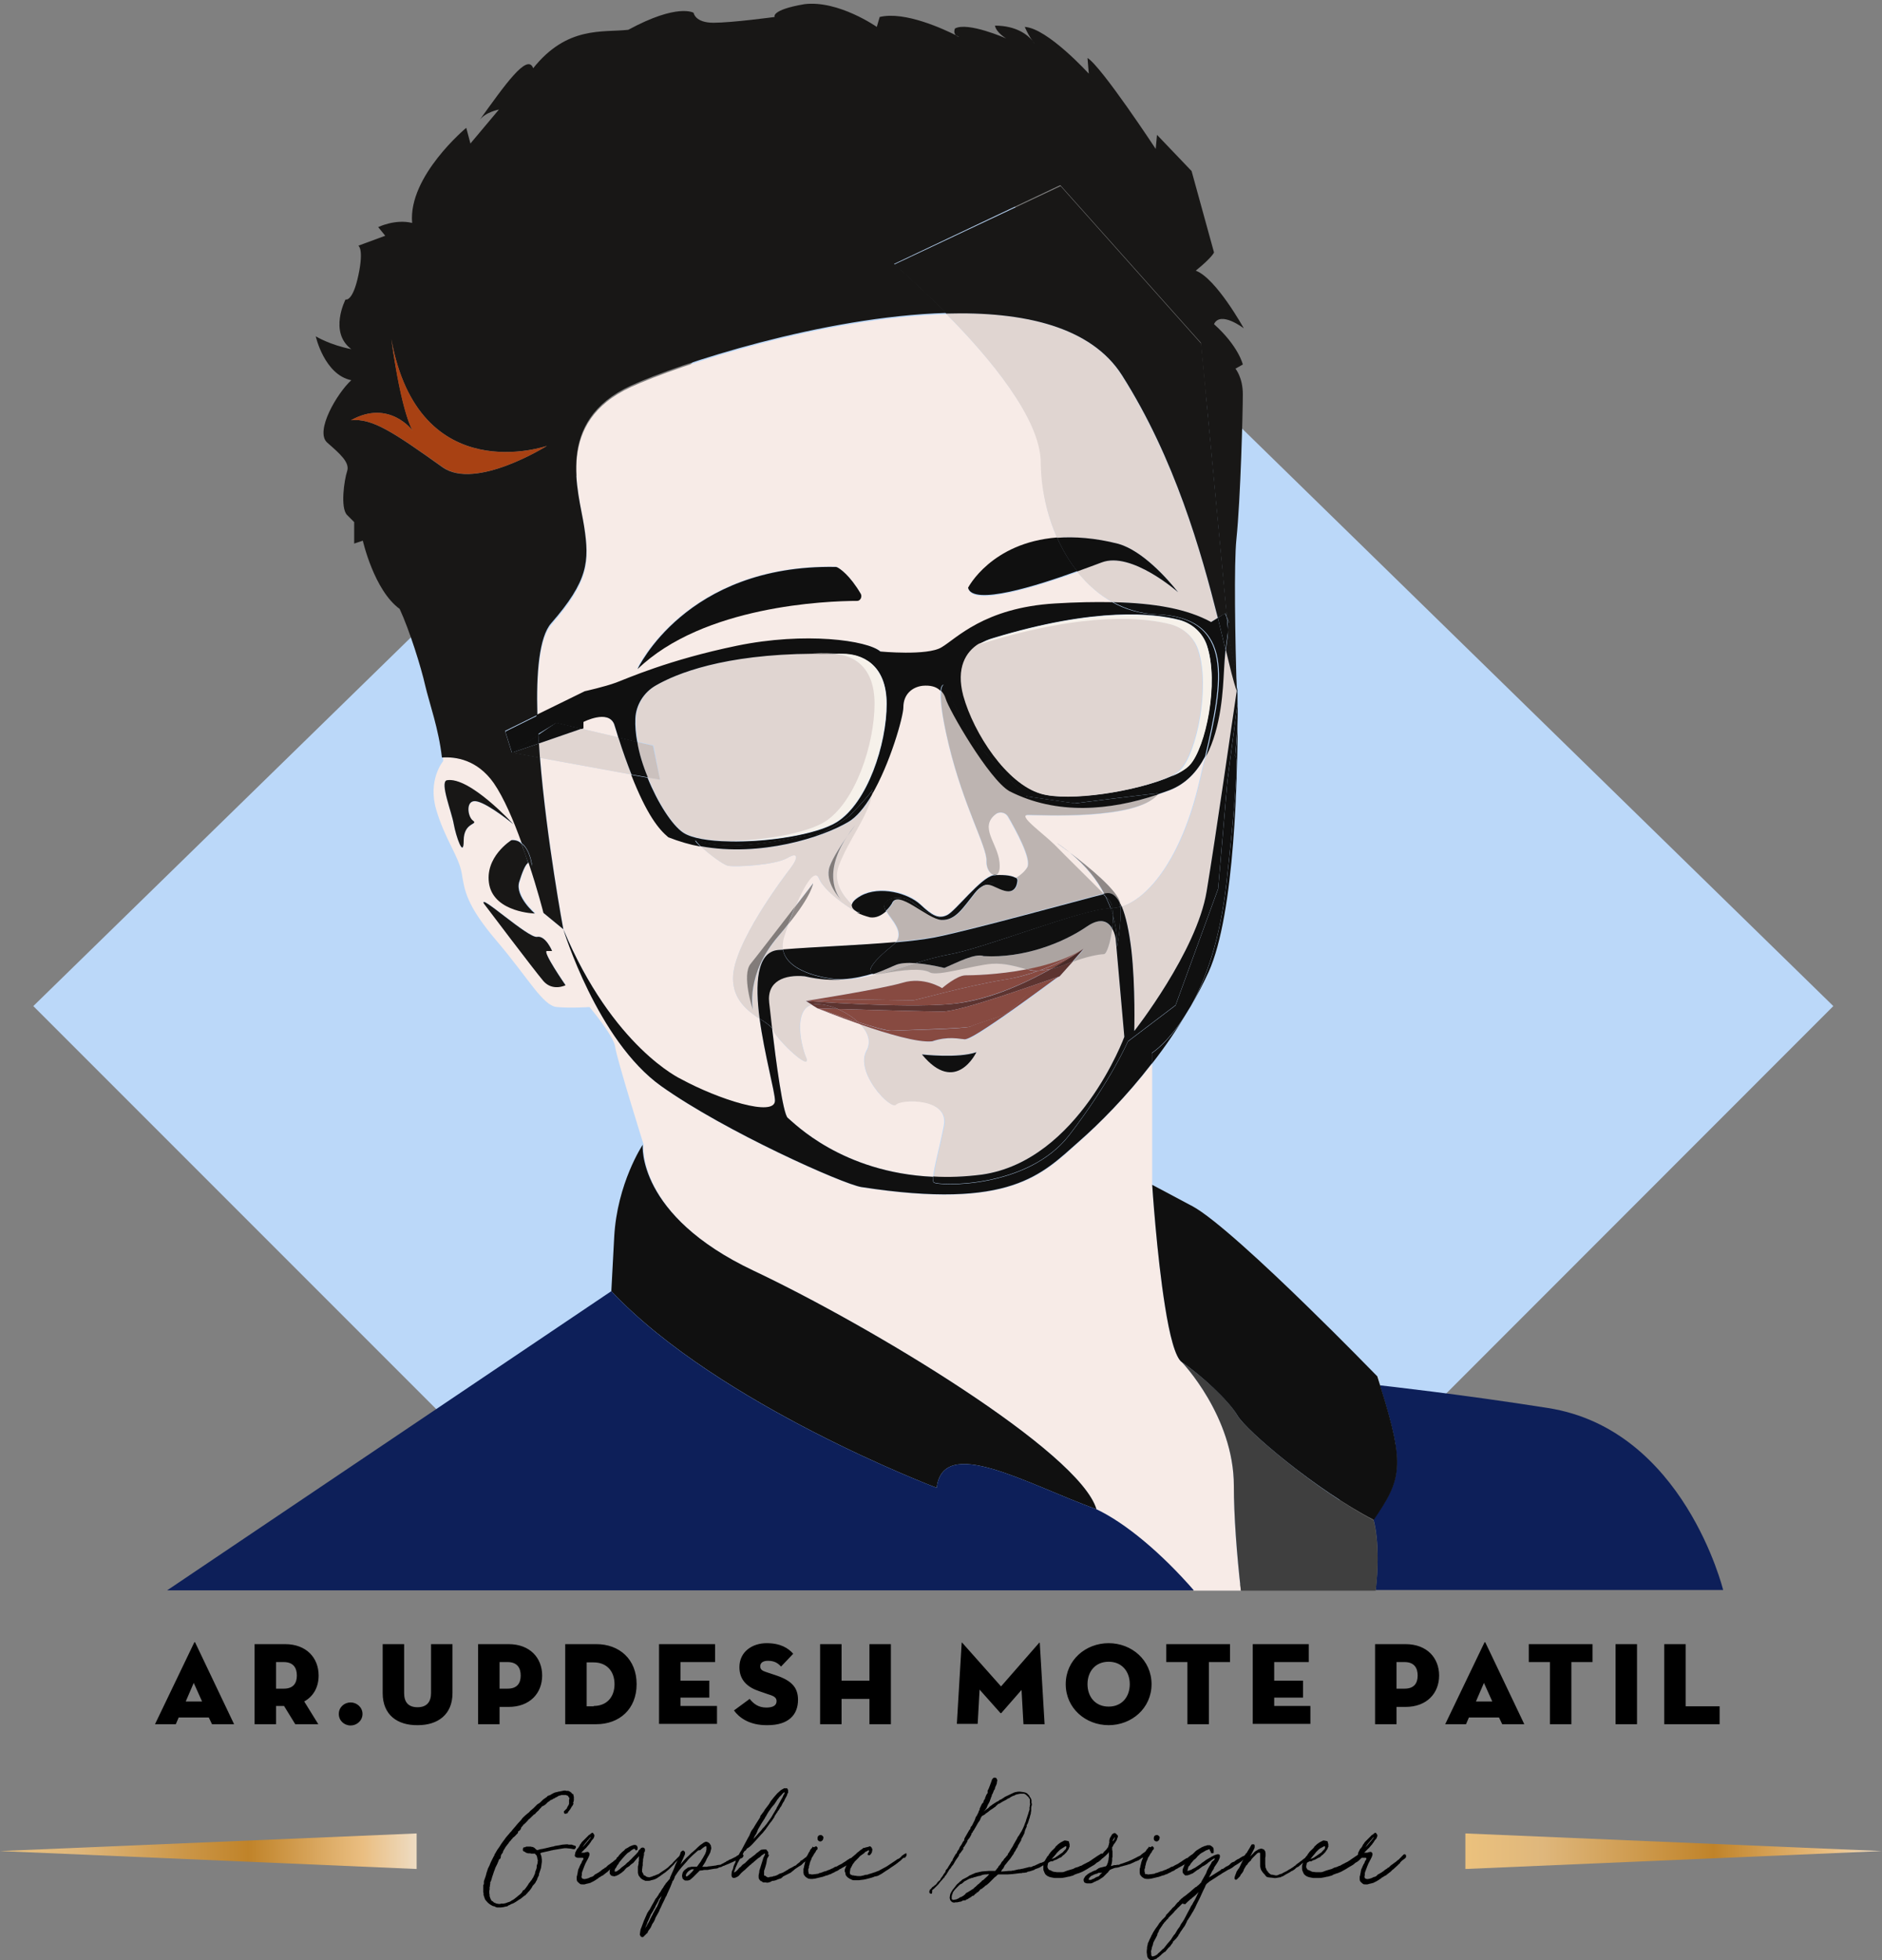 <!--?xml version="1.0" standalone="no"?--><svg viewBox="3.8 113.9 587.7 612" xmlns="http://www.w3.org/2000/svg" xmlns:xlink="http://www.w3.org/1999/xlink"><rect x="3.8" y="113.9" width="587.7" height="612" fill="#808080" stroke="none"/><title>Ar.Updesh Mote Patil - SVG vector logo - www.oklogos.com</title><linearGradient id="a"><stop offset=".006" stop-color="#ebc17d"/><stop offset=".185" stop-color="#dfb77c"/><stop offset=".596" stop-color="#c08329"/><stop offset=".871" stop-color="#eabe81"/><stop offset="1" stop-color="#eedcc3"/></linearGradient><linearGradient id="b" gradientUnits="userSpaceOnUse" x1="3.762" x2="133.884" xlink:href="#a" y1="691.823" y2="691.823"/><linearGradient id="c" gradientUnits="userSpaceOnUse" x1="461.392" x2="591.513" xlink:href="#a" y1="691.823" y2="691.823"/><path d="m194.7 608.5-180.5-180.5 281.1-274.4 281 274.4-180.4 180.5z" fill="#bbd8f9"/><path d="m58.7 652.2h-6.5l12.2-25.4c.1-.3.3-.3.4 0l12.1 25.4h-6.9l-1-2.1h-9.4zm5.6-12.9-2.5 5.8h5.1zm38.9 12.9h-7.2l-3.5-5.7h-2.5v5.7h-6.7v-25h9.5c6.7 0 10.5 4.3 10.5 9.8 0 3.6-1.6 6.5-4.5 8.1zm-10.8-11.1c3 0 4.1-1.7 4.1-4.1s-1.1-4.2-4.1-4.2h-2.4v8.3zm17.2 7.9c0-2.1 1.7-3.6 3.7-3.6 1.9 0 3.7 1.5 3.7 3.6s-1.8 3.6-3.7 3.6c-2 0-3.7-1.5-3.7-3.6zm13.7-6.5v-15.3h6.7v15.3c0 2.8 1.3 4.4 4.2 4.4 2.8 0 4.2-1.6 4.2-4.4v-15.3h6.7v15.3c0 6.7-4.6 10-10.8 10-6.4.1-11-3.2-11-10zm36.5 9.7h-6.7v-25h9.5c6.7 0 10.5 4.3 10.5 9.8s-3.8 9.8-10.5 9.8h-2.8zm2.5-11.1c3 0 4.1-1.7 4.1-4.1s-1.1-4.2-4.1-4.2h-2.5v8.3zm18-13.9h9.7c7.2 0 12.6 4.7 12.6 12.5s-5.4 12.5-12.6 12.5h-9.7zm8.9 19.3c4 0 6.5-2.7 6.5-6.8s-2.5-6.8-6.5-6.8h-2.2v13.7h2.2zm20.4-19.3h17.5v5.6h-10.8v5.8h9v5.3h-9v2.6h11.4v5.6h-18.1zm23.4 20.7 4.9-3.6c1.2 1.5 2.7 2.7 5.2 2.7 2 0 3.2-.6 3.2-2 0-1.1-.8-1.6-2.5-2.1l-2.9-1c-3.6-1.2-6.2-3.4-6.2-7.5 0-4.9 4.1-7.5 8.5-7.5s6.8 1.6 8.3 3.3l-3.8 4c-1-1.1-2.1-1.8-4.1-1.8-1.6 0-2.4.7-2.4 1.7s.6 1.4 1.8 1.8l3.3 1.1c5 1.7 6.7 4 6.7 7.6 0 4.6-2.9 7.9-9.5 7.9-5.8.1-9-2.5-10.5-4.6zm42.3-20.7h6.7v25h-6.7v-7.9h-8.7v7.9h-6.7v-25h6.7v11.4h8.7zm28.8-.3c0-.3.2-.2.3 0l12 13.5 11.8-13.5c.1-.2.3-.2.3 0l1.5 25.3h-6.6l-.6-10.7-6.3 7.2c-.1.1-.2.1-.3 0l-6.5-7.3-.6 10.7h-6.5zm32.5 12.8c0-7.5 6.2-12.8 13.4-12.8s13.4 5.3 13.4 12.8-6.2 12.8-13.4 12.8-13.4-5.3-13.4-12.8zm20 0c0-3.9-2.4-7-6.6-7s-6.6 3.1-6.6 7 2.4 7 6.6 7 6.6-3.1 6.6-7zm18-6.9h-6.6v-5.6h19.9v5.6h-6.6v19.4h-6.7zm20.4-5.6h17.5v5.6h-10.8v5.8h9v5.3h-9v2.6h11.3v5.6h-18zm44.9 25h-6.7v-25h9.5c6.7 0 10.5 4.3 10.5 9.8s-3.8 9.8-10.5 9.8h-2.8zm2.5-11.1c3 0 4.1-1.7 4.1-4.1s-1.1-4.2-4.1-4.2h-2.5v8.3zm19.2 11.1h-6.5l12.2-25.4c.1-.3.3-.3.4 0l12.1 25.4h-6.9l-1-2.1h-9.4zm5.6-12.9-2.5 5.8h5.1zm20.6-6.5h-6.6v-5.6h19.9v5.6h-6.6v19.4h-6.7zm20.5-5.6h6.7v25h-6.7zm15.2 0h6.7v19.4h10.6v5.6h-17.3zm-343.5 45.7c.3 0 .5 0 .6.1h.6c.1 0 .4.1.6.3.1 0 .3.1.4.3l.4.4h.2c0 .1 0 .2.1.3v.3c.1.1.1.2.1.3v1l-.1.5c0 .1 0 .1-.1.2v.1h-.1l.1.1s.1.1.1.2l-.1.2-.2.4-.3.4-.4.7-.3.4-.4.5-.1.3c-.1.1-.3.2-.5.2-.2.1-.4.1-.5 0s-.2-.3-.2-.4v-.3l.5-.5.2-.2.1-.1.1-.1s.1-.1.1-.3l.4-.7.1-.1v-.1s0-.1.1-.2v-.1-.1-.6-.5c0-.1 0-.1.1-.2v-.1-.2c0-.1 0-.2-.1-.2-.1-.1-.2-.2-.2-.3l-.1-.2-.4-.2h-.1c-.1-.1-.2-.1-.3-.1h-.6-.3-.4c-.2.1-.4.2-.7.2-.2.1-.4.2-.5.3l-.8.4-.1.1s-.1.1-.3.1l-.3.2h-.1v.1c-.1 0-.2.1-.3.1s-.2.1-.3.1l-.3.3-.5.3-.4.4-.3.3-.4.3-.8.4c-.1.2-.3.4-.5.6s-.4.4-.5.6c-.4.3-.8.7-1.2 1.2-.1 0-.2.1-.3.1l-.1.1c-.1.2-.2.3-.3.3l-.7.7-.2.2-.3.2-.4.5-.4.4c-.1.2-.3.3-.3.3l-.3.3c-.1.1-.2.2-.3.2h-.1l.1.1-.6.7-.1.2v.2l-.2.3c-.1.1-.2.3-.4.4-.1 0-.1.1-.2.1 0 0-.1 0-.1.1v.2l-.1.3-.6.6c-.1.1-.2.3-.4.4-.1.1-.2.3-.4.3-.1.1-.2.3-.3.4l-.3.3-.2.3-.4.4-.4.6c-.3.3-.5.7-.8 1-.2.4-.4.7-.6 1 0 .1-.1.1-.1.2-.1.1-.1.3-.1.3l-.1.3-.3.4-.2.3-.1.4v.2c0 .1-.1.3-.1.5s-.1.1-.1-.1v.1l-.5.5h.1l-.5 1.2-.3.6-.3.6c0 .1-.1.2-.1.3s-.1.2-.1.3c-.2.4-.3.8-.5 1.4s-.4 1.1-.5 1.6c0 .1-.1.2-.1.3s-.1.2-.1.3l-.2.3v.3c0 .2 0 .4-.1.6v.3c0 .1 0 .2-.1.3v.8c0 .1-.1.3-.1.4v.4c0 .2 0 .5.1.9v.4c0 .1 0 .1.1.2l.1.4.1.2c0 .1.1.1.1.2s.1.1.1.2l.1.2.2.1c.1 0 .2.1.3.2l.3.3h.2s.1 0 .1.1c0 0 .1 0 .2.1l.4.1c.2 0 .4.1.5.1h.3c.1 0 .3 0 .4-.1h.8l.5-.1c.1 0 .2-.1.4-.1l.2-.1.3-.1c.1 0 .2-.1.3-.1s.2-.1.3-.1c0 0 .1-.1.2-.1l.3-.2c.1-.1.2-.2.4-.2.1-.1.3-.2.4-.3.2-.1.3-.2.4-.3l.4-.3.7-.6.4-.3.1-.1.4-.4.2-.3.2-.4c.1 0 .1-.1.2-.1s.1-.1.2-.1.1 0 .1-.1c.2-.2.4-.5.7-.9s.5-.7.7-1.1l.3-.3.1-.2.5-.6.2-.4.1-.1c.1-.1.1-.1.1-.2l.1-.1c0-.1 0-.2.1-.3l.1-.2.3-.7v-.1-.1-.1c.1-.2.2-.5.3-.8s.2-.5.2-.7v-.1-.1-.1-.1-.1c.1-.2.1-.4.2-.6s.1-.4.1-.6v-.2c0-.1 0-.2.1-.2 0-.1 0-.2-.1-.2 0-.1 0-.2-.1-.4v-.1-.2s0-.1-.1-.1v-.2c0-.1 0-.2-.1-.3 0-.1-.1-.2-.2-.3l-.3-.3v-.1h-.8c-.3 0-.6 0-.7-.1h-.5c-.2 0-.4 0-.5-.1-.1 0-.2 0-.3-.1-.1 0-.2-.1-.3-.2l-.6-.3c-.1-.2-.2-.3-.1-.5v-.3c.1-.2.2-.4.4-.4h.3l.1-.1.3-.1h1.2c.1 0 .3 0 .4.1h.2c.1 0 .2 0 .3.1.1 0 .2.1.2.1.1 0 .2.1.2.1l.4.4c.1.1.3.2.4.3l.4-.1h.2s.1 0 .1-.1c.1 0 .3-.1.5-.1s.4-.1.6-.1l.9-.2 1.7-.4c.1 0 .3-.1.4-.1h.2c.1 0 .2-.1.3-.1s.2-.1.3-.1l1.3-.2c.3-.1.6-.1 1-.2.4 0 .8-.1 1.2-.1h.3c.2 0 .4 0 .4.1h1.1c.1.1.3.1.5.2l.3.1c.4 0 .5.3.4.7l-.1.1-.1.1-.1.2h-.5c-.5-.1-.9-.2-1.2-.2s-.7-.1-1-.1h-.3-.2l-1.3.2-.6.1-.6.1-1.2.2c-.1 0-.2.1-.3.1h-.2l-.3.1-1.8.4c-.6.1-1 .2-1.3.4 0 .1.1.2.1.2 0 .1.1.2.1.3s.1.2.1.3.1.2.1.3v.2c0 .2.1.4.1.7v.7c0 .2-.1.4-.1.7s-.1.5-.1.7c0 .3-.1.7-.2.9l-.3.9-.2.6v.2c0 .2-.1.4-.3.7-.1.3-.2.5-.3.7v.2l-.3.4v.1c-.2.4-.6.9-1.1 1.4-.1.3-.3.6-.6 1s-.5.7-.8.9c0 0-.1.1-.1.2l-.3.3-.3.3-.1.2-.3.1-1.1.9c-.1.1-.3.2-.5.3l-1.2.8c-.2.1-.5.3-.7.4-.3.1-.5.2-.8.3-.2.2-.5.3-.8.4l-.1.1-.1.1s-.2.1-.5.1c-.1 0-.3.1-.4.1-.2 0-.3.1-.4.1l-.9.1h-.7c-.2 0-.5 0-.7-.1 0 0-.1 0-.2-.1-.1 0-.1 0-.2-.1l-.3-.1h-.1-.1c-.4-.2-.8-.4-1.2-.7s-.7-.6-1-1-.1-.1-.1-.1l-.1-.1-.1-.2c0-.1-.1-.2-.1-.2 0-.1-.1-.2-.1-.3l-.3-.9v-.2-.3c0-.1 0-.2-.1-.3v-2.3l.1-.1s.1-.1.1-.3v-.2-.2-.3c.1-.3.2-.7.4-1.2s.3-.9.4-1.4l.4-1.2v-.1l.6-1.2.1-.3.3-.7.4-.8c.1-.1.1-.3.2-.4s.1-.3.2-.4l.3-.5v-.2c.2-.3.4-.6.6-1s.5-.8.8-1.2.5-.8.7-1.1.4-.6.5-.7l.6-.8c.2-.3.4-.6.6-.8s.4-.5.7-.8l.4-.5.4-.4c.1-.1.2-.3.3-.4l.6-.7 1.1-1.3 1.1-1.2.2-.3c.3-.4.7-.7 1.1-1.1l.6-.5.5-.4c.2-.2.4-.5.7-.7s.4-.4.6-.5l.3-.3.6-.6.4-.4.5-.3.3-.2.3-.3.1-.1.4-.4c.3-.2.4-.4.5-.4.1-.1.2-.1.3-.2l.4-.3c.2-.1.3-.2.4-.4.1 0 .2-.1.3-.1s.2-.1.2-.1c.1-.1.1-.1.2 0 .1-.1.3-.2.4-.3.2-.1.3-.1.4-.2s.3-.2.4-.2c.2-.1.3-.2.5-.2.1 0 .2-.1.4-.1s.3-.1.4-.1.3-.1.4-.1h.1zm8.8 13.2h.1s.1 0 .1.1l.3.4s0 .1.1.1v.5s0 .1-.1.2c0 .1 0 .2-.1.3-.1.2-.2.4-.3.4-.1.1-.2.3-.4.5-.1.2-.2.4-.3.5l-.3.4-.2.3-.2.2-.5.6c-.1.1-.2.3-.4.4l-.2.2-.1.1-.1.1-.6.6-.1.1-.1.1-.1.1h1s.1 0 .2-.1c.5-.1.8-.2 1-.1s.3.3.4.5c0 .2 0 .4-.1.7s-.2.5-.3.7l-.1.2-.2.4s-.1.2-.2.3l-.1.3-.2.3-.5 1.2c0 .1-.1.2-.1.3s-.1.2-.1.2c0 .1 0 .2-.1.2v.2s-.1.1-.1.2-.1.2-.1.2l-.1.3c0 .1 0 .2-.1.3v.4c0 .3 0 .5-.1.6v.4l.1.2.1.1s.1.1.3.2h.2c.1 0 .3.1.5 0 .2 0 .5-.1.8-.2.1 0 .3-.1.5-.2s.3-.2.5-.2c.4-.1.6-.2.8-.4l.4-.4.4-.2.5-.3.2-.1.4-.3.2-.1c.2-.2.4-.4.6-.5.2-.2.4-.3.5-.3l.3-.3h.1s.1-.1.2-.1.1-.1.1-.1l.4-.4c.2-.2.5-.4.7-.5.2-.2.3-.3.4-.3l.1-.1s.1-.1.3-.2.3-.3.5-.4c.2-.2.3-.3.5-.4s.3-.2.3-.3c0 0 .1 0 .1-.1l.1-.1c.1-.1.2-.1.2-.2.1-.1.2-.1.2-.2l.4-.4.2-.2c.1-.1.2-.2.4-.2s.3.1.4.2c0 .1.1.3.1.4s0 .2-.1.4-.3.3-.4.4-.3.2-.4.3l-.4.3-.2.2-.2.2-.2.2v.1c0 .1-.1.2-.3.3l-.5.5-1.1 1-.2.2-.2.1-.4.4-.2.2c-.1.1-.2.2-.4.3l-.5.4c-.3.2-.5.4-.6.5h-.1c-.1.1-.3.2-.4.2l-.4.3s-.1.1-.2.1-.2.1-.2.1l-.2.2-.6.4-.3.2-.5.3-.6.3c-.2.1-.3.1-.2.1-.1.1-.1.1-.2.1l-.3.1c-.1 0-.3.1-.4.1s-.3.1-.5.1l-.3.1-.4.1h-.5c-.1 0 0 0 0 0-.3 0-.6 0-.8-.1l-.5-.4-.3-.3c-.1-.1-.2-.2-.2-.3-.1-.2-.1-.5-.1-.9v-.2-.2s0-.1.1-.3l.2-1 .1-.6.1-.4.1-.2s0-.1.1-.2.1-.2.1-.2v-.1s.1-.1.1-.2 0-.1.1-.2c0 0 0-.1.1-.2 0-.1.1-.3.2-.4s.2-.3.2-.4c0 0 0-.1.1-.1v-.1-.1s.1-.1.1-.2.1-.2.2-.2l.1-.2c0-.1 0-.2.1-.3v-.2c-.1 0-.2-.1-.3-.1h-1.5c-.1 0-.2 0-.3-.1l-.3-.1-.1-.1c-.1 0-.1-.1-.2-.3v-.2-.2l.1-.1c0-.3 0-.5.1-.6l.4-.8s.1-.1.1-.2c.1-.1.1-.2.2-.3l.1.1c0-.1.1-.2.2-.4l.2-.3.1-.2c0-.1.1-.2.2-.4.1-.1.2-.2.3-.4l.2-.3.6-.6.8-.8.1-.1.2-.2.2-.2.1-.1c0-.1.2-.2.4-.3.6-.5.7-.6.9-.6zm-.6 1.6.1-.3-.5.5-.1.2-.3.3c-.1.1-.3.3-.4.5-.2.2-.4.4-.6.7-.2.2-.3.5-.5.7l-.2.3.6-.6.5-.6.7-.8z"/><path d="m195.8 698.2h.2c.3 0 .5-.1.7-.3l.3-.2.1-.1.2-.1.1-.1.3-.3c.1 0 .1-.1.2-.2s.2-.1.3-.2.3-.2.4-.3.2-.2.3-.2l.6-.6c.2-.2.3-.3.5-.4l.3-.3.3-.3c.3-.2.5-.5.7-.7l.4-.4.4-.4.4-.4.6-.7.1-.3c0-.1.2-.2.4-.4l.2-.2c0-.1.1-.2.3-.3.1 0 .2-.1.4-.1s.3.1.4.1l.1.1.2.3v.4c0 .1 0 .3-.1.4s-.1.3-.2.4v.5c0 .1 0 .3-.1.5 0 .2-.1.4-.1.6 0 .1-.1.3-.1.4v.2c0 .3 0 .6-.1.9v.6c0 .2 0 .4-.1.6 0 .2 0 .5-.1.7v.9c0 .1 0 .1.1.1l.2.4.1.2c0 .1 0 .2.1.2v.1l.1.1h.2l.3.2.1.1s.1.1.2.1.1.1.2.1c.2 0 .3 0 .5.1.2 0 .3 0 .5-.1.1 0 .2-.1.4-.1s.2-.1.4-.2h.1l.3-.1.3-.1c.2-.1.3-.2.5-.2.2-.1.3-.2.5-.2l1-.7c.1-.1.2-.1.3-.2s.2-.1.3-.2c.5-.3 1-.7 1.4-1 .4-.4.8-.8 1.3-1.2l.4-.5.6-.6.4-.4c.1-.1.2-.3.4-.4l.4-.4.3-.3s.1-.1.1-.2c.1 0 .2-.1.3-.3s0 0 0-.1v-.1l.3-.2.1-.2h.1c0-.1.1-.1.2 0l.3.3-.1.6-.1.3c0 .1-.1.2-.2.2l-.1.1-.1.1v.1l-1 .3-.4.5-.4.4-.6.6-.1.1s-.1.1-.1.2l-1.7 1.7c-.2.2-.4.3-.6.5s-.4.3-.6.5l-.6.4c-.1.1-.3.2-.4.3-.2.1-.3.2-.4.3l-1.2.8c-.5.3-1.1.5-1.7.6-.2.1-.5.2-.9.2h-1l-.2-.1s-.1 0-.2-.1c-.1 0-.1 0-.2-.1-.1 0-.3-.1-.4-.2s-.3-.2-.4-.3l-.4-.5-.3-.4-.2-.8v-.6-.1-.7-.4c0-.1 0-.3.1-.5 0-.1 0-.3.1-.4v-.4c0-.2 0-.4.1-.6v-.9l.1-.6-.1.1-.3.3-.3.3c-.1.1-.2.3-.4.5s-.3.4-.5.6c-.2.3-.5.5-.7.6-.2.2-.4.3-.5.4-.2.3-.4.4-.6.5-.1.1-.2.1-.3.2s-.2.1-.2.1l-.1.1-.2.2-.1.1-.5.6-.4.3-.2.2-.9.6c-.1.1-.3.2-.6.3l-.2.1c-.1.1-.3.1-.4.1 0 0-.1 0-.2.1h-.3l-.1-.1h-.2c-.1 0-.2 0-.3-.1h-.1l-.2-.2s-.1-.1-.1-.2c-.1 0-.1-.1-.2-.2v-.3c0-.2-.1-.3 0-.4v-.4l.2-.5.1-.2c0-.1 0-.1.1-.2l.2-.3.1-.4.7-1 .3-.3c.2-.2.3-.4.4-.6s0 0 0-.1v-.1c.1-.1.1-.2.2-.3s.2-.1.3-.2c0 0 .1-.1.2-.3s.3-.4.5-.6l.6-.6c.2-.2.4-.3.5-.4l.1-.1.1-.1c.2-.3.5-.5.8-.6l.5-.3.3-.2.7-.3c.1 0 .2-.1.3-.1s.3-.1.4-.1h.4c.1 0 .3.1.5.3l.1.1v.2c.1 0 .1.1.1.2v.4c0 .3-.2.5-.6.5l-.1-.2c-.1 0-.1-.1-.1-.2l-.1-.1v.1l-.2-.1h-.1l-.1.1-.2.1c-.1.1-.1.1-.2.1-.1.1-.3.2-.4.3s-.3.2-.3.3c-.3.1-.5.3-.8.5l-.6.6c-.3.3-.6.7-1 1.1l-.4.5-.5.6c-.1.2-.2.3-.2.4l-.3.4c-.2.2-.3.4-.4.7l-.3.4s-.1.1-.1.2l-.1.1v.2c0 .1 0 .1-.1.2z"/><path d="m221.8 691.6c-.6.6-1.3 1.1-1.9 1.7s-1.2 1.1-1.6 1.7c-.5.6-1.1 1.2-1.6 1.8s-1.1 1.3-1.6 2.1l-.6.9v.2l-.4.9-.1.1s0 .1-.1.1l-.1.1v.1c0 .1-.1.2-.1.3l-.6 1.5-1 2.2-.1.3c-.1.2-.2.4-.3.5l-.6 1.3c-.2.3-.3.7-.5 1-.1.3-.3.6-.4.9l-.4.8c-.1.3-.2.6-.4.9s-.3.6-.5.9l-.4.7c0 .1-.1.2-.1.3s-.1.2-.1.3l-.1.2-.3.6c-.2.3-.4.5-.5.8s-.3.6-.4.9l-.8 1.1c0 .1-.1.2-.1.3s-.1.2-.2.3c0 .1-.1.2-.2.2s-.1.1-.2.2l-.1.1-.2.2c-.1.1-.2.1-.2.2l-.3.3c-.2.1-.4.1-.6 0s-.3-.2-.3-.4c-.1 0-.2-.2-.2-.3l.1-.8c0-.2.1-.4.1-.6s.1-.4.2-.6l.9-2.4 1.1-2.5.1-.1.2-.3c0-.1.1-.3.3-.4.3-.5.5-1 .8-1.5s.6-1 .9-1.6c.1-.1.1-.1.1-.2s.1-.1.1-.2l.3-.3.4-.6c.2-.2.3-.5.4-.7l.4-.5c.1-.2.2-.4.4-.7.1-.2.3-.5.5-.7l.2-.4.1-.1.1-.2.4-.5v-.1s0-.1.1-.1l.2-.2 1-1.2c0-.3.1-.5.2-.7.3-.6.5-1.2.8-1.8s.5-1.2.7-1.8c.1-.3.3-.5.4-.8.1-.2.2-.5.3-.7l.3-.6c.1-.2.1-.3.2-.5s.1-.3.2-.5c0-.1.1-.2.1-.3s.1-.2.1-.3v-.1-.1l.1-.1.2-.2s.1-.1.3-.2c.1-.1.3-.1.4 0l.4.4v.4c0 .2 0 .4-.1.5l-.3.7c-.1.3-.3.7-.5 1.1s-.3.8-.5 1.2c.3-.4.7-.8 1.1-1.3.4-.4.8-.9 1.3-1.3l.7-.7c.2-.2.5-.5.8-.7l.9-.8.6-.6.8-.7.6-.4.4-.3.4-.2c.1-.1.3-.1.5-.1.1 0 .2 0 .3.1.1 0 .3.1.4.2s.3.2.4.4c0 .1.1.2.2.3s.1.3.1.4.1.3.1.5 0 .4-.1.6c0 .1-.1.3-.1.4s-.1.3-.1.4-.1.2-.2.4l-.3.6c-.1.2-.3.4-.4.7-.1.2-.3.4-.3.6l-.4.8-.9 1.4h1.4s.2 0 .4-.1c.4 0 .7-.1 1-.1s.5-.1.7-.1l.8-.1.3-.1c.2 0 .5-.1.8-.1s.5-.1.7-.3l.5-.2.1-.1c.1-.1.3-.1.4-.2.1 0 .3-.1.4-.3.3-.1.6-.2.8-.4.1-.1.1-.1.2-.1s.2-.1.2-.1h.1l.6-.3.6-.3.6-.3.2-.2.6-.3.6-.3c.2 0 .4-.1.5 0 .1 0 .2.2.3.3s.1.3 0 .5-.2.3-.3.4l-.4.2c-.1 0-.2.1-.3.1s-.2.1-.3.1l-.6.3c-.1 0-.2.1-.3.1s-.1.1-.2.1l-1.3.6-.9.4-.5.2-.5.2c-.1.1-.4.2-.8.3 0 0-.1 0-.1.1 0 0-.1 0-.2.1l-.7.2c-.1 0-.2 0-.3.1 0 0-.1 0-.1.1l-.3.1-.6.1h-.1-.1l-1.8.3c-.1 0-.3.1-.5.1h-.9c-.2 0-.3 0-.5.1l-1 .1-.1.1-.1.1-.1.1-.1.1s0 .1-.1.1l-.1.1-1.1 1.1-.4.4-.7.6-.1.1-.2.1c-.1.1-.3.1-.6.2h-.6c-.2 0-.3 0-.5-.1l-.2-.2c-.1 0-.2-.1-.3-.3-.1-.1-.1-.1-.1-.2v-.1c0-.1-.1-.2-.1-.3v-.3-.2c0-.1 0-.2.1-.3v-.2l.1-.3c.1-.2.2-.4.4-.6s.4-.4.6-.5c0 0 .1 0 .1-.1.1 0 .1-.1.2-.1l.1-.1s.1-.1.3-.2c.1 0 .3-.1.6-.1.1 0 .3-.1.4-.1h1.7c.2-.2.4-.5.6-.8s.4-.5.6-.8l.4-.7c.2-.3.4-.6.6-1 .2-.3.3-.6.4-.7l.3-.8c0-.1 0-.3.1-.5v-.9-.1l-.1-.1h-.2s-.1.1-.2.1-.1.1-.2.1l-.2.2h-.1c-.1 0-.1.1-.1.1l-.1.1-.4.3-.3.3zm-14.8 20.1-.1.3c-.1.2-.2.4-.2.5l-.2.4-.3.7-.3.6v.2c0 .1-.1.2-.2.4s-.1.3-.2.5c-.1.1-.1.2-.1.3l.1-.2-.3.7.1-.2.8-1.4c.1-.2.2-.4.4-.7.1-.2.2-.5.3-.7l.2-.4c.1-.1.2-.3.3-.6l.2-.3.2-.4v-.1c.1-.1.1-.2.2-.3l.6-1.1.5-.8.3-.7.3-.7.1-.3c.1-.3.2-.5.4-.8.1-.3.2-.5.3-.8-.1.1-.2.3-.3.4s-.2.3-.3.4l-.3.4v.2l-1 1.8c0 .1-.1.2-.1.3s-.1.2-.1.2c-.2.3-.4.6-.5.9zm13.4-14.2h-.4c-.1 0-.3 0-.4.1 0 0-.1 0-.2.1-.2.1-.3.2-.5.3l-.3.3-.2.2c-.1.1-.1.2-.2.3l-.1.2c-.1.1-.1.1-.1.2v.4l.1.1h.3l.2-.2.4-.3.1-.1.3-.3.1-.1c0-.1.1-.1.1-.1l.1-.1.3-.3c.2-.2.2-.3.2-.3l.2-.2c.1-.3.1-.2 0-.2z"/><path d="m245.7 699.6c.4-.1.9-.3 1.5-.7l.9-.3c.3-.1.6-.3.9-.5l.2-.1.3-.2s.1-.1.2-.1.2-.1.3-.2.2-.2.3-.2h.1l.1-.1c.2-.1.5-.2.8-.4s.5-.3.7-.4c.1 0 .2-.1.3-.1l.1-.1.3-.3.9-.7s.1-.1.1-.2.1-.1.2-.2.2-.1.3-.1c0 0 .1 0 .1-.1l.4-.3.5-.4c.1-.1.3-.1.3-.2l.3-.3.1-.1c.1-.1.3-.2.5-.2s.3.1.4.3v.2l-.1.3c-.1.1-.1.2-.2.2-.2.1-.3.2-.5.4l-.4.4-.2.1-.3.2-.2.1-.2.2-.6.6-.1.1s-.1 0-.1.1h-.1l-.5.3-.6.4-.6.4c-.2.2-.5.4-.7.6l-.4.3-.2.2-2 1c-.2.1-.3.2-.4.2-.1.1-.2.1-.2.2l-.1.1c-.1.1-.3.2-.4.3s-.3.1-.6.2l-.3.1c-.2.1-.5.2-.7.3s-.5.1-.8.2h-.3c-.1 0-.1 0-.2.1-.1 0-.2.1-.3.2-.1 0-.2 0-.3.1-.1 0-.2.1-.4.1-.3.1-.6.1-.8 0h-.6-.1-.1c-.1 0-.3-.1-.6-.4h-.2l-.3-.3c-.1-.1-.1-.2-.2-.2l-.1-.3c-.1-.1-.1-.3-.1-.5v-.6l.1-.4c0-.1 0-.3.1-.4v-.1-.1c0-.2 0-.4.1-.6l1.1-3.5c0-.1 0-.2.1-.3 0-.1.1-.2.1-.2s0-.1.1-.2c0-.1 0-.1.1-.2 0-.1 0-.1.1-.2 0-.1 0-.2.1-.3v-.2h-.3l-.1.1-.3.3h-.1-.1l-.1.1-.4.4-.2.2-.5.3-.6.5-.7.6c-.2.2-.4.4-.6.5-.1.1-.3.2-.3.3l-.1.1-.2.1-1.2 1.1-.4.4-.5.4c-.5.4-.9.8-1.3 1.3l-.1.1-.3.3c-.1 0-.1 0-.2.1-.4.2-.8.4-1.1.4-.7 0-.9-.6-.7-1.8 0-.2.1-.4.2-.6s.2-.4.2-.5l.1-.4c0-.2.1-.4.1-.4l.2-.5.4-.8v-.2-.1l.1-.3c0-.1.1-.2.1-.3.1-.2.2-.4.4-.6.1-.2.2-.5.4-.7 0-.1.1-.2.2-.4s.1-.3.2-.4l.4-.6.9-1.7c.3-.5.5-1 .8-1.5s.5-1 .8-1.4l.1-.3.3-.7c0-.1 0-.1.1-.2 0-.1.1-.2.2-.4.2-.3.4-.5.6-.8.1-.2.3-.5.4-.7l1.7-2.7v-.1-.2l.3-.4.3-.4c.1-.1.2-.3.3-.4s.2-.3.3-.4l.2-.4.7-.9.6-.8c.1-.2.2-.3.3-.5s.2-.3.3-.5c.6-.8 1.3-1.6 2-2.4l.9-.8.2-.2.7-.4.2-.1.1-.1h.8c.1 0 .2 0 .3.1v.2h.1c0 .1.1.2.1.4v.7c-.1.1-.2.3-.3.5v.2c0 .1-.1.2-.1.2-.2.3-.3.7-.5.9-.1.3-.3.6-.4.9l-.3.4c-.1.3-.3.5-.4.8s-.3.5-.4.6l-.4.7-.2.3-.2.2-.2.4c-.1.1-.2.3-.3.4-.1.2-.2.3-.3.5l-.1.1c0 .1-.1.1-.1.2l-.1.3-.6.9c-.2.3-.4.6-.7.9l-.7 1c-.3.4-.6.8-.7 1-.2.2-.3.4-.5.6l-.4.5c-.3.3-.7.7-1.2 1.3l-2.1 2.3-.4.4-.1.1c-.1 0-.1.1-.2.1v.1l-.1.1h-.1l-.1.1-.4.3h-.1l-.2.2c-.1.1-.1.1-.1.2l-.1.1-.1.1c0 .1-.1.2-.2.2s-.2.2-.3.2l-.7 1.3-.9 1.5-.3.6c-.1.1-.1.2-.2.3 0 .1-.1.2-.1.3-.2.5-.4.8-.5 1.1l-.1.3-.2.6c-.1.1-.1.1-.1.2l-.1.4s.1-.1.2-.1c0 0 .1 0 .2-.1.2-.1.4-.3.6-.5s.4-.4.6-.7c.1-.1.2-.2.4-.3l.3-.3c.2-.2.3-.4.5-.5.2-.2.4-.3.6-.4l.3-.3.4-.4.4-.4s.1 0 .1-.1c0 0 .1 0 .1-.1l.1-.1.5-.3c.4-.3.7-.6.9-.7l.4-.3.4-.4.7-.5.1-.1.4-.3c.1-.1.2-.2.3-.2s.4-.1.8-.1h.7c.1 0 .2.1.3.3.1.1.2.3.3.4s.1.1.1.3v.7h.3l-.3.6c-.2.3-.4.6-.4.9 0 .2-.1.4-.1.6s-.1.4-.1.6c-.1.2-.1.5-.2.7-.1.3-.1.5-.2.7s-.1.4-.2.6-.1.3-.1.4v1.1c0 .1 0 .2.1.3h.3l.3.3c.1 0 .2 0 .2.1.1 0 .2.1.2.1h.3c.1 0 .2 0 .3-.1l.7-.1c.1 0 .3 0 .4-.1s.2-.1.5-.1zm2.5-24.7c.1-.3.3-.6.6-1.1v-.1-.1-.1-.1c-.1 0-.2.1-.4.3-.2.1-.3.3-.4.4l-.1.1c-.1.1-.3.4-.6.6-.2.3-.5.6-.7.9l-.1.1s0 .1-.1.1v.1l-.8 1.2-.7.8-.3.4s-.1.1-.2.3-.2.3-.3.4c-.2.3-.5.7-.7 1.1l-.5.9-.2.1.1.1-1.1 1.7-.7 1.2-.3.5-.2.4-.1.1v.2c-.1.2-.2.4-.3.7s-.3.5-.4.7l-.2.3-.4.9.3-.3.8-.9.6-.7.1-.1.2-.2.6-.7c.1-.2.3-.4.5-.6s.4-.4.6-.7c.3-.3.5-.6.7-.9s.5-.7 1-1.4c.2-.3.4-.6.6-1 .2-.3.4-.7.6-1l.4-.7c.1-.1.2-.2.2-.4 0-.1.1-.2.2-.4l.3-.5.1-.2.7-1.3.7-1.2z"/><path d="m258.2 690.5.2-.1s.1 0 .2-.1.1 0 .2.1l.1.1.2.2v.5l-.3.3-.1.1-.1.2-.2.4c-.2.2-.4.5-.6.9-.1.2-.2.4-.3.5s-.1.2-.2.3l-.1.3c0 .1-.1.4-.3.7-.1.4-.3.7-.3 1.1 0 .1-.1.2-.1.3s-.1.2-.1.3v.3c0 .1 0 .2-.1.3 0 .1 0 .2-.1.2v.8c0 .1 0 .1.1.1v.5l.2.2h.5s.1 0 .1.1h.4l.9-.1.7-.1c.1 0 .2 0 .4-.1l.1-.1c.1 0 .2-.1.5-.1.2-.1.5-.2.8-.3.2-.1.4-.2.7-.2.3-.1.5-.2.7-.3.1 0 .2-.1.3-.1s.2-.1.3-.1l.6-.3.3-.1c.2-.1.3-.2.5-.3s.3-.2.4-.2c.2 0 .5-.1.9-.4l.6-.3c.3-.1.6-.3 1-.6.4-.2.8-.5 1.2-.8l.5-.3c.1-.1.2-.1.3-.2s.2-.1.4-.1c.2-.2.4-.4.7-.6s.5-.4.7-.5c.1 0 .2-.1.3-.1s.3.1.4.2v.4c-.1.2-.2.3-.3.4l-.7.5-.4.4c-.2.1-.2.2-.2.1l.1.1c-.2.1-.4.2-.5.3s-.3.2-.3.3h-.1v.1l-1.5.9c-.5.3-1 .5-1.4.8-.3.1-.5.2-.7.4-.1.1-.3.2-.5.3s-.3.1-.5.2c-.1.1-.3.2-.5.3s-.4.2-.5.2c-.1.1-.3.2-.5.3-.1 0-.3.1-.4.1-.2.1-.3.1-.4.2-.1 0-.2.1-.4.1-.1 0-.3.1-.4.1-.1.1-.3.1-.5.2s-.4.1-.6.2h-.2l-.3.1-1.7.4-.8.1h-.1-.5l-.7-.1-.1-.1c-.1 0-.1 0-.2-.1l-.2-.1-.5-.4-.1-.2-.2-.2c-.1-.1-.1-.1-.1-.2s0-.3-.1-.4v-.1-.1-.3-.8l.2-.7v-.2c.1-.3.2-.7.3-1.2.1-.4.3-.9.5-1.3s0 0 0-.1v-.1-.1-.1l.1-.2.3-.6.3-.6.3-.4v-.1-.1c.1-.1.2-.2.2-.3l.3-.3.3-.4v-.1-.1c.4.3.6.2.7.1zm.9-2.7c0-.7.4-1 1-1 .2 0 .4.1.6.3s.3.4.2.7c0 .2-.1.5-.3.7s-.4.3-.6.3c-.3 0-.5-.1-.7-.3s-.2-.4-.2-.7z"/><path d="m275.4 690.3.3.1c0 .1.1.1.2.2l.2.4s.1.1.1.2v.3c0 .1-.1.3-.1.6-.1.2-.2.5-.5.8-.1.1-.2.2-.3.2h-.2c-.1 0-.2-.1-.3-.1-.1-.1-.1-.2 0-.4 0-.1.1-.3.3-.5l.1-.3s0-.1-.1-.2l-.1-.1-.1.1s-.1 0-.1.1c0 0-.1 0-.2.1-.1 0-.2.1-.2.1-.1 0-.2.1-.3.1 0 0-.1 0-.1.1l-.4.4c-.3.2-.7.5-1 .7s-.5.5-.7.7l-1.3 1.3c0 .1-.1.2-.1.2l-.1.1s-.1.2-.3.4l-.3.6s-.1.1-.1.2-.1.1-.1.2l-.2.3-.1.4v.1l-.1.6v.6h.1c0 .1 0 .2.1.2l.3.2h.2l.1.1h.4c.1 0 .2.1.3.1h.3c.3.1.5.1.8.1h.7c.1 0 .3 0 .5-.1.2 0 .4-.1.5-.1l.3-.1c.2-.1.4-.1.6-.1.3 0 .5-.1.7-.2s.5-.1.7-.2l.6-.2.3-.1c.1 0 .3-.1.6-.2s.4-.2.5-.2.2-.1.3-.1.2-.1.2-.1l1.1-.6 1.3-.7 1.5-1c.4-.3.8-.5 1.2-.8s.6-.4.7-.5c.1 0 .3-.1.5-.2.2-.2.4-.3.6-.5l.2-.3.6-.4c.1-.1.2-.2.3-.2s.1-.1.2-.1c0 0 .1 0 .2-.1.1 0 .1 0 .2.1v.4c0 .2 0 .3-.1.4l-.3.3v.2h-.5l-.3.2-.2.2-.3.3-.1.1-.1.1c-.2.1-.5.4-.9.7s-.9.7-1.4 1-.9.6-1.3.9-.7.4-.8.5c-.2.1-.4.3-.6.4s-.4.3-.6.4l-.3.2-1.1.6-.3.1c-.1 0-.3.1-.5.1s-.4.1-.6.2l-.6.2-1.1.3-.8.2-.5.1c-.2 0-.5.1-.8.1s-.6.1-.7.1h-1.8c-.2 0-.5-.1-.8-.3-.3-.1-.5-.2-.7-.4-.1 0-.2-.1-.3-.2l-.3-.3-.3-.4v-.1c0-.1-.1-.2-.1-.3v-.3s0-.1-.1-.2-.1-.1-.1-.2v-.4-.1-.1c.3-.8.5-1.4.8-1.8.5-.7 1-1.4 1.7-2.1l.9-.9.6-.6.2-.1.7-.6.3-.2.2-.1.3-.3c.1 0 .2-.1.2-.1h.4v-.1h.1l.9-.2zm19.3 14.8c-.1 0-.2.1-.3 0-.1 0-.2-.1-.3-.2s-.1-.2-.1-.4.1-.4.2-.7h.1l.3-.3.3-.4.3-.2.2-.1s0-.1.1-.1l.3-.3h.1l.1-.1.2-.2.2-.3.3-.4.7-.6.1-.3.2-.3c.1-.1.2-.3.3-.4s.3-.4.5-.8l.4-.5.2-.4v-.1-.1c0-.1.1-.2.1-.1 0-.1 0-.1.1-.2l.3-.3.1-.2.1-.1.2-.4.4-.6.3-.5c0-.1.1-.2.2-.4l.3-.3c0-.1 0-.1.1-.2v-.2l.9-1.6.4-.4c0-.1 0-.2.1-.3l.1-.3.4-.5.3-.7c0-.1.1-.2.2-.3s.1-.2.2-.3.2-.3.3-.5l.3-.6.3-.3.1-.2v-.3l.1-.3 1.5-2.6.3-.3v-.1-.1l.2-.5.3-.3.9-1.8c0-.1.1-.2.1-.3s.1-.2.1-.3.1-.2.1-.3l.3-.4.1-.2.4-.8.1-.3.1-.3.2-.2v-.1-.3l.7-1.5.1-.1c.1-.1.2-.2.3-.4l.1.1v-.3c0-.1 0-.3.1-.3 0 0 .1-.1.1-.2s.1-.2.3-.4v-.1-.1-.1l.2-.4s0-.1.1-.3l.2-.4.3-.4v-.1-.1-.3-.1-.1c0-.1.1-.2.2-.4s.2-.4.3-.7.2-.5.3-.8.2-.5.3-.8l.3-.9.2-.2.2-.2.1-.1h.5c.2 0 .4.2.5.5.1.1.1.2.1.3v.3l-.1.2v.4c-.1.4-.3.8-.5 1.2v.1c-.1.1-.1.2-.1.2 0 .3-.1.5-.3.7l-.4 1-.1.2-.2.3v.3l-.2.4-.2.6c-.1.2-.2.4-.2.6l-.3.6-.4.7-.1.3c0 .1-.1.2-.1.2l-.1.3-.3.4v.1l-.3.3-.3.3c.1 0 .2-.1.3-.2l.3-.2c.2-.2.3-.3.5-.4.1-.1.2-.1.3-.2l.3-.3c0-.1.1-.1.2-.2s.2-.1.2-.2h.1c.1-.1.2-.2.4-.3.1-.1.2-.2.4-.3l1.1-.7v.1c0-.1.1-.2.3-.2.1-.1.2-.2.3-.2l.1-.1c.1-.1.2-.2.3-.2s.1-.1.2-.1h.1l.6-.4c.1 0 .2-.1.3-.2s.2-.1.3-.2l2.3-1.1c.1 0 .2-.1.4-.2s.6-.2 1.2-.3c.4 0 .7-.1 1 0 .3 0 .5.1.8.1.2 0 .3.1.5.1.1 0 .2.1.3.1s0 0 .2.1l.2.1.3.3.1.1.3.3.1.2c0 .1 0 .2.1.3h.1l.2.4.2.5v.9l.1.2v.4c0 .1 0 .2-.1.3 0 .2-.1.4-.1.6v1l-.1.4v.3l-.1.4-.1.3c0 .1-.1.2-.1.4 0 .1-.1.3-.1.4-.1.2-.1.3-.2.5v.1c0 .1-.1.2-.1.3s-.1.2-.1.3l-.1.3c-.1.1-.1.2-.1.3l-.3.4v.5l-.3.6-.1.3-.2.5c0 .2 0 .3-.1.4v.2l-.6 1.2-.2.3v.1l-.2.2v.4l-1 1.7c0 .1-.1.2-.1.3s-.1.2-.1.2c0 .1-.1.2-.1.2l-.1.1-.6 1.1-.2.2-.1.3-.1.2-.5.7-.4.6-.3.4-.6.7-.3.4-.4.5-.1.1-.1.1s-.1.1-.1.2-.1.1-.1.2-.1.1-.1.2-.1.1-.1.2l-.1.2-.3.3-.2.3-.2.4h.1l1.3-.1 1-.1h.8s.2-.1.3-.1h.3l1.7-.4h.4l.3-.1.6-.1.8-.2c.1 0 .3-.1.4-.1s.3-.1.4-.1l.3-.1h.7l.6-.3.3-.1c.1 0 .2 0 .3-.1l1.7-.8h.3l.1-.1.3-.1.4-.2.3-.2.3-.1.1-.1c.1-.1.2-.1.4-.1h.1c.2 0 .3 0 .3.2s-.1.4-.3.5l-.2.1-.2.1-.3.3c-.1.1-.3.2-.3.2l-.3.2-.7.4s-.1.1-.2.1l-.1.1c-.1 0-.1.1-.2.1s-.1.1-.2.1l-.5.2c-.1 0-.2.1-.3.1s-.2.1-.3.1l-.2.1-.3.2-1.2.4c-.1 0-.2 0-.3.1h-.2c-.1 0-.2 0-.3.1-.1 0-.1 0-.2.1l-.2.1h-.1-.1c-.1 0-.3.1-.6.1h-.4l-.3.1h-.4l-2.5.3-1.5.1h-.1-.1-2.7s-.2.1-.4.3l-.4.4-.2.1-.1.1-1 1-.4.4-.4.4-.7.6-.2.1-.3.2-.2.2c0 .1-.1.1-.2.2-.1 0-.1.1-.2.1l-.4.4h-.1-.1l-.1.1-.2.1-.1.1c0 .1-.1.2-.2.3l-.4.4-.1.1h-.3v.2l-.6.4-.2.3-.4.2h-.2l-.3.3-1 .6-.1.1c-.1 0-.2.1-.3.1h-.1l-.2.2c-.1.1-.2.1-.4.1h-.1-.1l-.4.1s-.1 0-.2.1c0 0-.1 0-.1.1h-.1c-.1.1-.1.1-.2.1h-.2l-.4.1-.5.1h-.5l-.5.1c-.1 0-.3-.1-.4-.1s-.3-.1-.3-.2c-.2-.1-.4-.3-.5-.6s-.2-.6-.1-.9c0-.1 0-.3.1-.6 0-.3.2-.6.4-1l.2-.3c.1-.2.3-.5.5-.7s.4-.5.7-.9l.4-.5h.1v-.1l.2-.1.6-.6s.1-.1.2-.1l.1-.1.4-.4.6-.3.6-.3c.1-.1.1-.1.2-.1l.2-.1.1-.1c.1-.1.1-.1.2-.1l.1-.1.3-.2.3-.1.6-.3c.1 0 .3-.1.5-.2s.4-.2.5-.2l1.3-.3c.4-.1.9-.2 1.4-.2s.9-.1 1.3-.1h2.1l.1-.1s0-.1.1-.2l.2-.2.2-.3.3-.3c0-.1 0-.2.1-.3l.2-.2c.3-.3.5-.6.6-.8s.2-.4.3-.5l.3-.3c.1-.1.2-.2.2-.3l.2-.3.4-.4.3-.4s0-.1.1-.1l.1-.1.1-.1s0-.1.1-.1 0 0 0-.1v-.1l.1-.2c.1-.1.4-.5.6-.9l.4-.7.4-.6.3-.6 1.2-2.1v-.1l.2-.3.3-.4.6-1s0-.1.1-.1l.3-.6c.2-.4.4-.8.6-1.3s.3-.9.5-1.3l.1-.3v-.1l.5-1.5.2-.6.2-.7c.1-.2.2-.5.2-.7v-.1-.1c-.1-.1-.1-.2 0-.3l.1-.8s0-.1.1-.2v-.1c-.1-.1-.1-.1-.1-.2v-1.1c0-.2-.1-.4-.3-.6l-.1-.1s0-.1-.1-.2c0-.1 0-.1-.1-.1s-.2-.1-.3-.3l-.5-.4c-.1 0-.1-.1-.2-.1s-.1-.1-.2-.1h-1.2l-.6.1c-.1 0-.3.1-.4.1-.2 0-.3.1-.4.1 0 0-.1.1-.2.1s-.1.1-.1.1l-.3.1-.3.1-.6.3-.6.4c-.1 0-.2.1-.3.1s-.2.1-.3.2l-.5.3-.2.1-.6.3c-.2.1-.3.2-.5.3s-.5.3-.8.5l-.1-.1-.3.3c-.1.1-.1.2-.1.1-.2.2-.4.3-.5.5-.1.1-.2.2-.3.2l-.4.3-.6.4-.2.1-.1.1-.3.2-.1.1-.5.4-.6.4-.1.1-.1.1c-.1.1-.2.2-.3.2l-.7.4s-.1.1-.1.2 0 .2-.1.2c0-.1-.1-.1-.1 0s-.1.2-.1.3 0 .2-.1.3c0 .1-.1.1-.1.2l-.1.2-.2.3-.1.1-.1.1c0 .1 0 .2-.1.2l-.5.9-.7 1.2-.1.2-.3.3v.2l-.3.4-.1-.1v.2c0 .2-.1.3-.1.4l-.5.9-.3.4-.1.1-.1.1-.2.3v.2l-.2.4-.8 1.3-.3.3v.5l-.4.5-.2.3-.3.4-.3.3-.1.2-.1.4-.2.3-.5.7-.2.3c-.1.2-.2.3-.2.3l-.5.9c-.1.1-.1.1-.1.2l-.1.1-.5.6-.2.4-.4.4-1.1 1.8-.3.3s-.1.1-.1.2-.1.1-.1.2-.1.1-.1.1l-.2.2-.1.1c-.2.3-.5.6-.7.8s-.4.5-.7.9l-.5.5-.7.7-.4.4c-.1 0-.2.1-.2.1l-.2.2c0 1-.1 1.1-.2 1.1zm15.3-5.6-.6.1c-.2 0-.4.1-.7.2-.2.1-.5.1-.8.2l-.2.1-.4.1h-.1l-.5.2h-.1c-.1 0-.2.1-.2.1l-.2.1-.2.1-.7.4c-.1 0-.2.1-.4.2l-.3.3-.5.4c-.3.1-.5.2-.6.3l-.6.6-.1.1-.1.1-.5.5c-.2.2-.3.4-.5.6l-.4.6v.2s0 .2-.1.2l-.1.2v.2c0 .1-.1.2-.1.2v1l.1.1h.1s.1 0 .1.1v.1s.2-.1.4-.1h.1c.2 0 .4-.1.5-.1.2 0 .3-.1.5-.2l.3-.1.4-.3s.1 0 .1-.1h.1l.4-.1.1-.1.1-.1.3-.1.1-.1.2-.2.2-.1.1-.1s.1-.1.1-.2c.1-.1.2-.2.4-.3l.2-.1.2-.1c.1-.1.2-.1.3-.2.1 0 .1-.1.2-.1l.1-.1s.1-.1.2-.1.1-.1.2-.1c0 0 0-.1.1-.1l.1-.1.3-.1s0-.1.1-.1l.2-.2.3-.3.1-.1v.1l.1-.1c0-.1.1-.1.2-.2l.1-.1.4-.4.1-.1c.1 0 .1-.1.2-.1l.3-.3.2-.2.3-.2.2-.3.3-.2.2-.1.3-.3 1.1-1s0-.1.1-.2l.3-.3h-.1-.1-.1l-.5.1h-.5l-.6.1-.4.1z"/><path d="m348.4 693.2c0 .1.1.2 0 .4 0 .1-.1.2-.2.3l-.3.3-.3.3-.1.1-.1.1-.5.4-.7.4c-.2.2-.4.4-.7.6s-.7.4-1.2.7l-.5.3c-.3.2-.6.4-1 .6s-.7.4-.9.5-.4.2-.7.3c-.1 0-.1 0-.2.1-.1 0-.2.1-.3.1-.3.1-.7.2-.9.3-.3.1-.6.2-.8.4l-1.4.4h-.2l-.4.1c-.3.1-.6.1-1 .2s-.8.1-1.1.1h-1.8c-.2 0-.4-.1-.6-.1s-.3-.1-.5-.1l-.4-.1c-.1 0-.4-.2-.7-.3-.3-.2-.5-.4-.7-.6l-.3-.6-.1-.3c-.2-.3-.2-.6-.2-1v-.5c0-.2 0-.4.1-.6 0 0 0-.1.1-.2v-.1-.1-.2s0-.1.1-.2c0-.1 0-.1.1-.2l.2-.4.3-.5.3-.5c.1-.2.2-.3.4-.4l.1-.3s0-.1.1-.1c0 0 .1-.1.2-.3l.1-.1c.1-.2.2-.3.4-.5s.2-.3.4-.4l.4-.4.2-.2c.1-.1.2-.1.2-.2v-.1c.2-.2.3-.4.5-.5l.4-.4.4-.3c.2-.1.4-.3.6-.4.1 0 .2-.1.4-.2.1-.1.3-.1.4-.2s.3-.1.4-.1l.6.1.4.1c.1 0 .2.1.2.2s.1.2.1.3h-.1c.1.1.2.3.2.5v.8l-.2.3v.1c0 .2-.2.4-.4.7s-.3.5-.4.6c0 0-.1 0-.1.1l-.1.1-.1.1-.1.1-.3.3c-.1.1-.2.2-.3.2l-.1.1-.1.1-.3.3c-.1.1-.2.2-.3.2l-.3.1-.9.5c-.1.1-.3.1-.5.2-.1 0-.2.1-.3.1s-.2.1-.3.2-.2.1-.4.1h-.3c-.1 0-.1 0-.2.1l-.3.1-.1.1-.2.1-.2.4v.3c0 .1-.1.2-.1.3v.2c0 .2 0 .4.1.5l.3.5s.1.1.2.1.2.1.3.1l.2.1.6.3s.4.1.5.1c.3 0 .6.1.8.1h1.6c.3 0 .6-.1.8-.2.3-.1.6-.2.8-.3l1.7-.5c.1 0 .3-.1.4-.2.2-.1.3-.1.4-.2.4-.1.8-.2 1-.3.1 0 .2-.1.4-.2s.3-.1.4-.1l.2-.1.5-.3.6-.3.2-.1c.2-.1.5-.3.8-.4.3-.2.5-.3.8-.5l.4-.3.3-.2.3-.2c.2-.1.4-.3.6-.4.1-.1.3-.2.6-.4s.1-.1.2-.1c.1-.1.2-.1.3-.2s.2-.1.3-.2.1-.1.2-.1h.3s.1 0 .2.1zm-16.2 1.1c.4-.1.8-.3 1.2-.5l.1-.1c.1-.1.2-.1.3-.2l.6-.4.4-.3c.2-.1.4-.3.6-.4s.4-.3.6-.6l.1-.1.3-.3s0-.1.1-.1l.1-.1.1-.1v-.2s.1-.1.1-.3 0-.3-.2-.3h-.1l-1.4.9c-.3.2-.5.4-.7.6l-.6.6-.2.3-.6.7z"/><path d="m362.2 691.6s.1 0 0 0h.5c.2.1.3.3.3.5-.5.4-.9.7-1.2 1s-.6.4-.9.6c-.1.1-.3.2-.6.3-.2.2-.4.3-.7.5-.2.2-.5.3-.8.4s-.4.2-.5.2-.1.1-.2.1l-.4.2-.2.1-.3.1c-.2.1-.3.2-.4.2s-.2.1-.3.1-.2.1-.4.1c-.1.1-.4.1-.6.2l-.4.1-.4.1-.3.1c-.5.1-.9.2-1.4.4l-.6.1h-.1-.1l-.4.1-.8.3c-.1 0-.1 0-.2.1-.1 0-.2.1-.2.1h-.1c0 .1-.1.1-.2.1v.1s0 .1-.1.1l-.1.1s0 .1-.1.1c0 0-.1.1-.1.2s-.1.2-.2.2l-.3.3-.8.8-.3.3-.3.2-.3.2-.2.1-.2.2c-.1.1-.2.1-.2.1-.1 0-.2.1-.2.1l-.2.1c.1.1.1.1 0 .1h-.3l-.3.2-.3.1-.1.1h-.2l-.2.2-.3.1c-.1.1-.4.2-.7.2h-1.1c-.2-.1-.4-.1-.6-.2s-.3-.3-.4-.6v-.1-.5l.2-.3c0-.1.1-.1.1-.2s.1-.1.1-.1 0-.1.1-.2.1-.2.2-.2c.2-.2.5-.4.7-.6l.2-.1.2-.1.2-.2h.2l.2-.1.3-.2.7-.3.3-.1c.1 0 .1 0 .2-.1l.1-.1v.1l.1-.1.1-.1.1-.1.2-.1c.2-.1.1-.1.1-.1.1 0 .1-.1.2-.1s.1 0 .3-.1l.4-.1 1.2-.3h.2s0-.1.1-.1 0-.1.1-.1c0 0 0-.1.1-.1l.4-1v-.1-.1l.1-.4v.3c.1-.1.1-.2 0-.3 0-.1.1-.2.1-.4v-.1-.3c.1-.2.1-.3.1-.4v-.2-.2-.4-.7c-.1.1-.1.2-.1.3l-1 1-.7.6c-.1.1-.3.1-.5.2s-.3 0-.4-.1-.2-.3-.2-.4.1-.2.2-.3c.2-.1.3-.3.3-.3.1-.2.2-.3.4-.4l.3-.3v-.1l.2-.2.7-.7.2-.3.3-.4s.1-.1.1-.2v-.1-.1l.1-.1c0-.2 0-.3.1-.4v-.1c0-.1 0-.2.1-.3v-.3-.1-.1c0-.2 0-.5.1-.7 0-.2.1-.4.3-.7l.1-.2.1-.1s0-.1.1-.2c0-.1.1-.1.1-.2.1-.2.3-.3.7-.5h.2c.1 0 .2 0 .3.1l.2.2.1.1.3.3c.1.1.1.2.1.3 0 .2-.1.4-.2.6-.1.3-.1.4-.2.6l-.1.2c-.1.1-.2.2-.2.3l-.2.3-.3.4-.2.3-.1.1v.2l-.3.4v.8c0 .1.1.3.1.5v1.8c-.1.1-.1.3-.1.4v.7c0 .2-.1.5-.1.7-.1.3-.1.5-.2.7 0 .1 0 .2-.1.2v.1l.4-.1c.1-.1.4-.1.7-.2h.4c.1 0 .2 0 .4-.1h.6l.6-.3h.1c.1 0 .2-.1.3-.1s.2-.1.3-.1l1.4-.5c.3-.1.5-.2.7-.3l.5-.2 1-.5.8-.4.1-.1c.1 0 .2-.1.3-.1.1-.1.2-.1.4-.2s.2-.1.3-.2c.2-.2.4-.4.6-.5l.1-.1c.2-.1.5-.3.7-.5s.4-.3.6-.5zm-14.9 7h-.3-.1-.1l-.3.2-.2.1h-.2-.1c-.1.1-.3.2-.5.2l-.2.1-.6.3-.2.1-.2.2-.2.2-.3.4v.4h.6c.1 0 .2 0 .3-.1l.1-.1h.1s.1 0 .1-.1h.2l.7-.4.1-.1.3-.1s.1 0 .2-.1h.1l.2-.1h.1s0-.1.1-.1l.3-.4.1-.1.3-.3.3-.3c-.1 0-.2 0-.3.1h-.2zm4.4-10.3.3-.8h-.1s-.1.1-.1.2c-.1.1-.2.2-.3.4s-.2.3-.2.5v.2l.3-.4z"/><path d="m363.2 690.5.2-.1s.1 0 .2-.1.1 0 .2.1l.1.1.2.2v.5l-.3.3-.1.1-.1.2-.2.4c-.2.2-.4.5-.6.9-.1.2-.2.4-.3.5s-.1.2-.2.3l-.1.3c0 .1-.1.4-.3.7-.1.4-.3.7-.3 1.1 0 .1-.1.2-.1.3s-.1.2-.1.3v.3c0 .1 0 .2-.1.3 0 .1 0 .2-.1.2v.8c0 .1 0 .1.1.1v.5l.2.2h.5s.1 0 .1.1h.4l.9-.1.7-.1c.1 0 .2 0 .4-.1l.1-.1c.1 0 .2-.1.5-.1.2-.1.5-.2.8-.3.2-.1.4-.2.7-.2.3-.1.5-.2.7-.3.1 0 .2-.1.3-.1s.2-.1.3-.1l.6-.3.3-.1c.2-.1.3-.2.5-.3s.3-.2.4-.2c.2 0 .5-.1.9-.4l.6-.3c.3-.1.6-.3 1-.6.4-.2.8-.5 1.2-.8l.5-.3c.1-.1.2-.1.3-.2s.2-.1.4-.1c.2-.2.4-.4.7-.6s.5-.4.7-.5c.1 0 .2-.1.3-.1s.3.1.4.2v.4c-.1.2-.2.3-.3.4l-.7.5-.4.4c-.2.1-.2.2-.2.1l.1.1c-.2.1-.4.2-.5.3s-.3.2-.3.3h-.1v.1l-1.5.9c-.5.3-1 .5-1.4.8-.3.1-.5.2-.7.4-.1.1-.3.2-.5.3s-.3.1-.5.2c-.1.1-.3.2-.5.3s-.4.2-.5.2c-.1.1-.3.2-.5.3-.1 0-.3.1-.4.1-.2.1-.3.1-.4.2-.1 0-.2.1-.4.1-.1 0-.3.1-.4.1-.1.1-.3.1-.5.2s-.4.1-.6.2h-.2l-.3.1-1.7.4-.8.1h-.1-.5l-.7-.1-.1-.1c-.1 0-.1 0-.2-.1l-.2-.1-.5-.4-.1-.2-.2-.2c-.1-.1-.1-.1-.1-.2s0-.3-.1-.4v-.1-.1-.3-.8l.2-.7v-.2c.1-.3.2-.7.3-1.2.1-.4.3-.9.5-1.3s0 0 0-.1v-.1-.1-.1l.1-.2.3-.6.3-.6.3-.4v-.1-.1c.1-.1.2-.2.2-.3l.3-.3.3-.4v-.1-.1c.4.3.6.2.7.1zm.9-2.7c0-.7.4-1 1-1 .2 0 .4.1.6.3s.3.4.2.7c0 .2-.1.5-.3.7s-.4.3-.6.3c-.3 0-.5-.1-.7-.3s-.2-.4-.2-.7z"/><path d="m382.7 694.8.2-.2c.1-.1.2-.2.2-.3s.1-.2 0-.2c0 0-.1 0-.3.1 0 0-.1 0-.2.1s-.2.2-.4.3c-.1.1-.3.2-.4.3s-.3.2-.4.3l-.3.2-.3.3-.6.4c-.1.1-.3.2-.3.2l-.6.3-.8.6c-.1.1-.3.2-.4.3s-.3.2-.4.2l-.8.6-.7.5-.6.2-.1.1c-.1 0-.2.1-.3.1s-.2.1-.3.1c-.2.1-.5.1-.8.1h-.2l-.2-.2s-.1 0-.1-.1l-.1-.1s0-.1-.1-.1-.1-.1-.1-.1c0-.1-.1-.1-.1-.2-.1-.1-.1-.2-.1-.3v-.3-.3l.1-.4.1-.2c0-.1.1-.2.1-.2 0-.1 0-.2.1-.3l.2-.6.3-.4.1-.2.1-.1c0-.1.1-.2.2-.3v-.1l.2-.4.6-.6.2-.2.2-.3.4-.4.4-.4.4-.4.4-.4.4-.3.2-.1.6-.4.4-.2c.1-.1.2-.1.3-.2s.2-.1.3-.1l.2-.1.2-.1.3-.1c.1 0 .2 0 .4-.1.1 0 .1 0 .2-.1h1l.1.1.2.1.3.2.4.4s.1 0 0 0c0 .2.1.4.1.6v.9c-.1.1-.2.2-.3.2-.2 0-.4 0-.5-.1-.1 0-.1-.1-.1-.3v-.1s0-.1-.1-.1l-.1-.1c-.1-.1-.1-.2-.1-.4v-.1h-.5l-.1.1-.6.2-.5.3-.5.3-.4.2-.4.3c-.1 0-.2.1-.3.3l-.4.3-.5.6-.4.4-.3.2-.3.3-.3.4-.2.2-.1.1s0 .1-.2.3c-.1.2-.2.4-.3.5l-.1.1-.1.1-.2.2v.2c-.1.1-.1.2-.1.3l-.2.7v.1h.1l.4-.1.2-.1.3-.1h.1s.1 0 .2-.1l.1-.1 1-.5 1.5-1c.2-.1.4-.3.6-.5.3-.2.5-.3.6-.4l.3-.2c.1-.1.2-.2.4-.3.1-.1.3-.2.3-.2l1.4-.8c.1-.1.3-.2.4-.2s.3-.2.3-.2c.6-.2 1-.4 1.3-.4s.6.1.6.3.1.4 0 .7-.2.6-.4 1-.4.7-.6 1l-.2.3-.6.9v.2l-.3.5-.2.3-.1.1c-.2.5-.4.9-.6 1.2 0 0-.1.1-.1.2s-.1.2-.1.2l-.1.2v.1l3.5-2.2.3-.3c.1-.1.1-.1.2-.1h.2l.2-.1c.1-.1.3-.2.4-.3.2-.1.3-.2.4-.3.2-.1.3-.1.5-.2.1-.1.2-.1.3-.2l.2-.1.2-.2.4-.4.3-.2s.1-.1.2-.1c0 0 .1 0 .2-.1h.2l.5-.4.6-.4.5-.2.4-.3c.1 0 .2-.1.2-.1.1-.1.3-.2.5-.3s.4-.2.5-.2l.1-.1.1-.1.1-.1.1-.1.1-.3.3-.1.3-.2.1-.1.1-.1.1-.1c.1-.1.1-.1.3-.1.1-.1.2-.1.3 0s.2.2.2.3 0 .2-.1.3l-.1.1-.1.1s-.1.1-.1.2h-.2l-.3.3-.3.3-.1.1-.1.1c0 .1-.1.1-.2.2s-.2.1-.2.2c-.1.2-.3.3-.4.4h-.3c-.1 0 0 0-.1.1l-.4.4-1 .7-.8.5-.2.1-.8.6-.1.1-.9.5-.3.1-1 .6-.5.3-.2.1-.9.6c-.3.2-.6.3-.8.5l-.3.2-2.2 1.4c-.2.2-.4.3-.6.5-.2.1-.3.3-.5.5l-.1.2c-.1.2-.2.4-.2.5-.1.1-.1.3-.2.4l-.3.6-.6 1.3-.4.9-1.1 2.2-.6 1.3-.3.5c0 .1-.1.2-.2.4s-.2.3-.2.3l-.7 1.2-.4.6-.2.3c0 .1-.1.2-.2.3s-.1.2-.2.3l-.1.3-.3.6-.3.6-.2.3-.3.4-.4.6-.5.7-.4.7-.2.2v.2l-.4.5-.3.4-.3.3-.2.2-.6.6.1.1-.6.8c-.1.2-.3.5-.7.8l-.1.1-.1.1-.4.5-.5.6s0 .1-.1.1h-.1c-.1.1-.2.1-.2.1l-.2.2c-.1.1-.2.2-.3.2l-.3.3-.3.3c-.1.1-.2.2-.3.2 0 .1-.1.2-.3.3-.1.1-.2.1-.3.2-.1 0-.2.1-.3.3l-.8.3c-.1 0-.2.1-.3.1s-.3 0-.4.1c-.1 0-.2 0-.4-.1l-.3-.1-.1-.1c-.2-.2-.4-.3-.4-.4-.1-.2-.2-.3-.2-.4s-.1-.3-.1-.5v-.1-.1c0-.2-.1-.4-.1-.6 0-.4 0-.9.1-1.3v-.4l.1-.4c0-.2.1-.3.1-.4 0-.3.1-.6.3-.9 0 0 0-.1.1-.2l.1-.3.3-.6.3-.6.1-.3.1-.1.3-.6.1-.2.7-1.1.8-1.1.5-.8c.1 0 .1-.1.2-.2l.3-.3.1-.2s0-.1.1-.1l.1-.1.1-.1s0-.1.1-.1l.1-.1s0-.1.1-.1 0 0 .1-.1l.3-.3c.1-.1.2-.2.3-.4l.1-.1v-.1-.1l.5-.5.2-.2.7-.8.3-.3c.1-.1.2-.2.2-.3l.8-.7.3-.4c.2-.2.3-.4.5-.6s.3-.3.5-.4l.1-.2.8-.8.3-.2c.3-.3.4-.4.5-.4l.8-.6c.2-.2.5-.4.6-.5.2-.1.3-.3.5-.4l.9-.8c.2-.2.4-.3.6-.5s.3-.2.4-.2l.3-.3c.1-.1.3-.2.4-.3l.6-.6.2-.2.1-.3 1.3-2.3.2-.4c0-.1.1-.2.1-.3s.1-.2.1-.3l.3-.6c.1-.2.2-.4.4-.7 0-.1.1-.2.3-.5.1-.2.3-.5.4-.7 0-.1.1-.3.2-.4.2-.1.3-.2.4-.3zm-9.7 13.4-.1.1-1.1 1.1c-.2.1-.3.2-.3.3l-.4.4-.6.6c0 .1-.2.3-.5.6l-.1.1-.2.2-1 1-.2.4h-.1l-.1.1-.1.1-.6.7-.3.3c0 .1-.1.2-.2.3s-.2.2-.2.3l-.1.1-.1.2-.3.4c0 .1-.2.3-.4.6 0 .1-.1.2-.2.3 0 .1-.1.2-.1.3s-.1.2-.1.3l-.3.5-.1.3v.2l-.4.8-.5.9-.3.6-.1.3-.1.5c0 .1-.1.2-.1.3-.1.2-.2.4-.2.6s-.1.5-.2.8-.1.5 0 .7v.7l.1.3.2.2h.2s.1 0 .3-.1c.1 0 .3-.1.4-.1.1-.1.3-.2.5-.3s.3-.2.4-.4l.6-.5.3-.3.6-.6.3-.2.8-1 .3-.4.7-.8.5-.6.3-.5.6-.9.3-.3.3-.5.6-1 .6-.8.4-.8.5-.7.5-.8 1.1-2.1.6-1.1.5-1 .3-.4.3-.6.6-1 1-2.1.1-.2-.3.3-.3.3-.4.4-.5.4c-.1.1-.2.2-.4.3l-.3.3c-.1.1-.2.2-.3.2l-.2.2-.7.6-.8.8z"/><path d="m412.6 692.3.3-.3s.2-.1.3-.1h.3s.1 0 0 0c0 .1.1.2.1.4v.3l-.6.7-.6.6c-.3.1-.6.4-.8.7 0 0-.1 0-.2.1s-.2.1-.2.2l-.3.3-.5.5c-.1.1-.3.2-.3.3l-.4.3c-.2.2-.4.4-.7.5s-.5.3-.6.4c-.2.2-.4.4-.6.5s-.3.2-.5.3c-.2 0-.4.2-.7.4l-.9.5c-.3.1-.5.3-.7.4s-.3.2-.5.3c-.1.1-.3.1-.5.2-.1 0-.2 0-.2.1s-.1.1-.2.1h-.2c-.1 0-.3.1-.5.1s-.4.1-.6.1-.4.1-.7 0c-.3 0-.5-.1-.8-.1h-.2l-.7-.1h-.1l-.3-.1c-.1 0-.3-.1-.4-.3-.1-.1-.3-.3-.3-.4l-.2-.2c-.2-.2-.4-.4-.6-.7s-.3-.5-.4-.6c0 0 0-.1-.1-.3 0-.1-.1-.3-.1-.4s-.1-.3-.1-.5v-.4-2.2-.2-.1-1.1l-.1-.2h-.4l-.2.1-.2.1-.6.6-.8.8-.5.6-.1.3c-.2.1-.3.2-.3.2l-.1.1-.5.5v.1s0 .1-.1.1c0 0-.1.1-.1.2s-.1.1-.1.1c-.1 0-.2.2-.3.3-.1.2-.2.3-.3.5l-.4.7c0 .1 0 .2-.1.3v.1l-.3.5c-.1.1-.2.3-.4.5s-.2.4-.3.5c0 .1-.1.2-.2.3l-.3.3-.3.3-.2.2c-.2.2-.4.2-.6.1-.2-.2-.2-.3-.2-.4 0-.3.1-.6.2-.8 0-.1 0-.2.1-.3l.3-.8c0-.1.1-.3.2-.4s.2-.3.3-.5l.1-.1.1-.1.3-.5c.5-1.1 1-2.1 1.5-3.1.5-.9 1-1.9 1.6-2.8l.5-.9c.1-.2.2-.3.3-.3h.5s.1 0 .2.1c0 .1.1.2.1.2v.4c0 .2 0 .4-.1.6l-1.4 2.7.1-.2.4-.4c0-.1.1-.2.3-.3l.2-.2c.2-.3.6-.7 1-.9.4-.3.8-.5 1-.5l.1-.1h.2c.1 0 .3-.1.5 0s.4.1.5.2c.1 0 .2.1.3.3s.2.3.2.3c0 .2.1.4.1.6v.8c0 .1 0 .3-.1.6v2l.1 1.1c.1.1.1.2.1.2s0 .1.1.1v.1c.1.3.2.5.3.6l.2.2c.1.1.1.1.1.2s.1.1.2.2l.1.1.1.1s.1 0 .1.1c.1.1.2.1.3.2.1 0 .2.1.4.1s.4 0 .6.1c.1 0 .3 0 .4.1h.4c.2 0 .3 0 .4-.1.1 0 .3-.1.5-.2l.2-.1c.2 0 .3-.1.5-.1.2-.1.3-.2.5-.3l.4-.2.8-.4.6-.4s.1-.1.2-.1.1-.1.2-.1l.3-.2c.1-.1.2-.1.3-.2s.2-.1.2-.1l.5-.4s.1-.1.2-.1c0 0 .1 0 .1-.1l.3-.3.4-.3c.3-.2.6-.4.8-.6.3-.2.6-.4.8-.6.1-.1.2-.2.4-.3.1-.1.2-.2.3-.2l.3-.3.3-.2.2-.2.2-.2c.1-.1.1-.1.1 0z"/><path d="m429.2 693.2c0 .1.1.2 0 .4 0 .1-.1.2-.2.3l-.3.3-.3.3-.1.1-.1.1-.5.4-.7.4c-.2.2-.4.4-.7.6s-.7.4-1.2.7l-.5.3c-.3.2-.6.4-1 .6s-.7.4-.9.5-.4.2-.7.3c-.1 0-.1 0-.2.1-.1 0-.2.1-.3.1-.3.1-.7.2-.9.3-.3.1-.6.2-.8.4l-1.4.4h-.2l-.4.1c-.3.1-.6.1-1 .2s-.8.1-1.1.1h-1.8c-.2 0-.4-.1-.6-.1s-.3-.1-.5-.1l-.4-.1c-.1 0-.4-.2-.7-.3-.3-.2-.5-.4-.7-.6l-.3-.6-.1-.3c-.2-.3-.2-.6-.2-1v-.5c0-.2 0-.4.1-.6 0 0 0-.1.1-.2v-.1-.1-.2s0-.1.1-.2c0-.1 0-.1.1-.2l.2-.4.3-.5.3-.5c.1-.2.2-.3.4-.4l.1-.3s0-.1.1-.1c0 0 .1-.1.2-.3l.1-.1c.1-.2.2-.3.4-.5s.2-.3.4-.4l.4-.4.2-.2c.1-.1.2-.1.2-.2v-.1c.2-.2.3-.4.5-.5l.4-.4.4-.3c.2-.1.4-.3.6-.4.1 0 .2-.1.4-.2.1-.1.3-.1.4-.2s.3-.1.4-.1l.6.1.4.1c.1 0 .2.1.2.2s.1.2.1.3h-.1c.1.1.2.3.2.5v.8l-.2.3v.1c0 .2-.2.4-.4.7s-.3.5-.4.6c0 0-.1 0-.1.1l-.1.1-.1.1-.1.1-.3.3c-.1.1-.2.2-.3.2l-.1.1-.1.1-.3.3c-.1.1-.2.2-.3.2l-.3.1-.9.5c-.1.1-.3.1-.5.2-.1 0-.2.1-.3.1s-.2.1-.3.2-.2.1-.4.1h-.3c-.1 0-.1 0-.2.1l-.3.1-.1.1-.2.1-.2.4v.3c0 .1-.1.2-.1.3v.2c0 .2 0 .4.1.5l.3.5s.1.1.2.1.2.1.3.1l.2.1.6.3c.2.1.4.1.5.1.3 0 .6.1.8.1h1.6c.3 0 .6-.1.8-.2.3-.1.6-.2.8-.3l1.7-.5c.1 0 .3-.1.4-.2.2-.1.3-.1.4-.2.4-.1.8-.2 1-.3.1 0 .2-.1.4-.2s.3-.1.4-.1l.2-.1.5-.3.6-.3.2-.1c.2-.1.5-.3.8-.4.3-.2.5-.3.8-.5l.4-.3.3-.2.3-.2c.2-.1.4-.3.6-.4.1-.1.3-.2.6-.4s.1-.1.2-.1c.1-.1.2-.1.3-.2s.2-.1.3-.2.1-.1.2-.1h.3s.1 0 .2.1zm-16.2 1.1c.4-.1.8-.3 1.2-.5l.1-.1c.1-.1.2-.1.3-.2l.6-.4.4-.3c.2-.1.4-.3.6-.4s.4-.3.6-.6l.1-.1.3-.3s0-.1.1-.1l.1-.1.1-.1v-.2s.1-.1.1-.3 0-.3-.2-.3h-.1l-1.3.7c-.3.2-.5.4-.7.6l-.6.6-.2.3-.6.7z"/><path d="m433.3 686.1h.1s.1 0 .1.1l.3.4s0 .1.1.1v.5s0 .1-.1.2 0 .2-.1.3c-.1.2-.2.4-.3.4-.1.1-.2.3-.4.5-.1.2-.2.4-.3.5l-.3.4-.2.3-.2.2-.5.6c-.1.1-.2.3-.4.4l-.2.2-.1.1-.1.1-.6.6-.1.1-.1.1-.1.1h1s.1 0 .2-.1c.5-.1.8-.2 1-.1s.3.3.4.5c0 .2 0 .4-.1.7s-.2.5-.3.7l-.1.2-.2.4s-.1.2-.2.3l-.1.3-.2.3-.5 1.2c0 .1-.1.2-.1.3s-.1.2-.1.2c0 .1 0 .2-.1.2v.2s-.1.1-.1.2-.1.2-.1.2l-.1.3c0 .1 0 .2-.1.3v.4c0 .3 0 .5-.1.6v.4l.1.2.1.1s.1.1.3.2h.2c.1 0 .3.1.5 0 .2 0 .5-.1.8-.2.1 0 .3-.1.5-.2s.3-.2.5-.2c.4-.1.6-.2.8-.4l.4-.4.4-.2.5-.3.2-.1.4-.3.2-.1c.2-.2.4-.4.6-.5s.4-.3.5-.3l.3-.3h.1s.1-.1.2-.1.1-.1.1-.1l.4-.4c.2-.2.5-.4.7-.5.2-.2.3-.3.4-.3l.1-.1s.1-.1.3-.2.3-.3.5-.4c.2-.2.3-.3.5-.4s.3-.2.3-.3c0 0 .1 0 .1-.1l.1-.1c.1-.1.2-.1.2-.2.1-.1.2-.1.2-.2l.4-.4.2-.2c.1-.1.2-.2.4-.2s.3.1.4.2c0 .1.1.3.1.4s0 .2-.1.4-.3.3-.4.4-.3.2-.4.3l-.4.3-.2.2-.2.2-.2.2v.1c0 .1-.1.2-.3.3l-.5.5-1.1 1-.2.2-.2.1-.4.4-.2.2c-.1.1-.2.2-.4.3l-.5.4c-.3.2-.5.4-.6.5h-.1c-.1.1-.3.2-.4.2l-.4.3s-.1.1-.2.1-.2.1-.2.1l-.2.2-.6.4-.3.2-.5.3-.6.3c-.2.1-.3.1-.2.1-.1.1-.1.1-.2.1l-.3.1c-.1 0-.3.1-.4.1s-.3.1-.5.1l-.3.1-.4.1h-.5c-.1 0 0 0 0 0-.3 0-.6 0-.8-.1l-.5-.4-.3-.3c-.1-.1-.2-.2-.2-.3-.1-.2-.1-.5-.1-.9v-.2-.2s0-.1.1-.3l.2-1 .1-.6.1-.4.1-.2s0-.1.1-.2c0-.1.1-.2.1-.2v-.1s.1-.1.1-.2 0-.1.1-.2c0 0 0-.1.1-.2 0-.1.1-.3.2-.4s.2-.3.2-.4c0 0 0-.1.1-.1v-.1-.1s.1-.1.1-.2.1-.2.2-.2l.1-.2c0-.1 0-.2.1-.3v-.2c-.1 0-.2-.1-.3-.1h-1.5c-.1 0-.2 0-.3-.1l-.3-.1-.1-.1c-.1 0-.1-.1-.2-.3v-.2-.2l.1-.1c0-.3 0-.5.1-.6l.4-.8s.1-.1.1-.2c.1-.1.1-.2.2-.3l.1.1c0-.1.1-.2.2-.4l.2-.3.1-.2c0-.1.1-.2.2-.4.1-.1.2-.2.3-.4l.2-.3.6-.6.8-.8.1-.1.2-.2.2-.2.1-.1c0-.1.2-.2.4-.3.6-.5.7-.6.9-.6zm-.6 1.6.1-.3-.5.5-.1.2-.3.3c-.1.1-.3.3-.4.5-.2.2-.4.4-.6.7-.2.2-.3.5-.5.7l-.2.3.6-.6.5-.6.7-.8z"/><path d="m324.7 368.4c-3.5 0 4.7 5.8 8.4 9.5 3.1 3.1 11 10.9 15.1 15.1.1 0 .2-.1.3-.1-2.2-4.2-5.6-8.7-10.8-12.9-2.3-1.7-3.9-2.9-3.9-2.9 1.4.9 2.7 1.9 3.9 2.9 5.6 4.2 15.2 12 15.7 15.8v.1c.2.3.3.7.5 1.1 8.5-2.6 18.8-15.2 24.3-38.7.6-2.7 1.3-5.5 1.9-8.1-2.4 4.6-6 8.5-11.1 10.5-1.3.5-2.7 1-4 1.4-6.3 8-36.8 6.3-40.3 6.3zm65.5-31.5v-6.7zm-173.7 114c11.5 6.2 29.3 12 29.3 6.7 0-2.7-3.3-14.5-4.8-25.6-3.7-2.5-8.3-5.9-8.3-12.7 0-10.6 15.7-31.5 18-34.4 2.2-2.9 2.7-5.3-1.1-3.1s-16.2 2.9-18.4 2.4c-1.6-.3-6.1-3.8-8.6-6.1-3.4-.6-6.8-1.6-10-2.9-3-2.5-6.7-7-11.6-19.5l-28.5-5.2c2.1 25.9 7.3 53.6 7.3 53.6 15.4 37 36.7 46.8 36.7 46.8zm60-32.9c-2.6.8-5.8 1.6-9.5 1.8 3.8 0 7.8-.8 11.9-1.9-1.1.2-1.9.2-2.4.1z" fill="#f7ebe7"/><path d="m283.5 458.7c-1.6 1.8-12.9-10-9.1-16.9 1.5-2.7.4-5.6-1.9-8.1-7.3-2.5-13.4-5-13.4-5l-1.8-1.1c-5.5 1.6-3.6 11.8-1.8 16.4 2 4.9-8.9-5.1-10.2-8.4-.1-.2-.3-.5-.4-.7 1.2 10.2 3.4 26.8 4.9 28 1.9 1.5 16.9 17.1 45.4 18.4.2-3 2-9.1 3.3-15.9 1.8-9-13.5-8.5-15-6.7z" fill="#f7ebe7"/><path d="m239.1 510.6c36.6 17.3 101.8 56.5 107.1 74.5 9 4.3 20.2 13.7 30.3 25.4h14.8c-1.4-11.4-2.2-23.4-2.2-32.7 0-21.7-16.2-38.6-16.2-38.6-2.1-1.4-3.9-8.6-5.3-17.3-2.6-16.3-4-37.9-4-37.9v-38c-8.1 10.3-16.5 18.8-22.8 24.4-11.5 10.2-21.2 21.4-67.9 14.2-5.8-.9-42.6-17.3-62.5-31.5-20-14.2-30.6-49-30.6-49l-6.2-5.1s-1.9-7.2-4.7-15.8c-.9.5-1.9 3.1-2.8 6-1.3 4.4 4.9 9.8 4.9 9.8s-12.4-.2-14.2-8.9c-1.8-8.6 6.9-14 6.9-14 1.3-.1 2.3.4 3.2 1-2.6-7.1-5.6-14.2-8.7-18.7-5.1-7.4-11.9-8.3-16.1-8 0 .4.1.8.1 1.1 0 0-4.9 5.8-2.2 15.1s7.1 14.6 8 20c.9 5.3 1.3 9.8 11.1 21.3s14.2 20 18.6 20.4 10.2 0 10.2 0 7.5 8.9 8 12.4c.4 3.5 8.9 30.6 8.9 30.6s-2.3 22 34.3 39.3zm-87.6-140.4c1.8 1.3-2.9.4-2.9 6.2s-2.4-1.3-3.1-5.1-4.4-13.1-2.2-13.7c7.1-1.3 20.8 13.7 20.8 13.7s-7.5-6.2-11.3-7.1c-3.7-.9-3 4.6-1.3 6zm22 49.9c-2.9-3.3-18.6-24.2-18.6-24.2-1.6-3.3 14 10.9 16.6 10.4s4.7 4.4 4.7 4.4h-1.6c-1.6 0 5.8 10.6 5.8 10.6s-4 2.1-6.9-1.2zm96.3-23.8c.1-.9.9-1.8 2.8-2.9 6-3.3 14.9-.9 18.6 2.7 3.8 3.5 5.8 4.7 8.4 3.3 2.6-1.3 10.5-11.7 14.4-12.4-1.1-.3-2.3-2-2.2-4.3.2-4.4-7.1-16.9-11.8-36.4-2.4-10.1-2.7-14.8-2.5-17-1.3-1.4-3.3-1.8-5.6-1.6-3.3.3-6 2.7-6 6.7 0 2.9-4.1 17.6-10 27.6-1.7 7.1-7.2 13.7-10.3 21.7-2 5.7 1.6 10.1 4.2 12.6zm-73.2-69.1c3.5-1.3 16.4-7.1 37.7-11.5s40.8-1.8 44.8 1.8c0 0 14.6 1.3 19.1-1.3 4.4-2.7 13.3-12.4 35.5-13.7 6.5-.4 12.4-.5 17.8-.4-4.2-2.3-8-5.6-11.2-9.6-12.7 4.5-32.7 10.9-34.1 5.2 0 0 7.2-14.1 27.8-15.7-3.2-7.1-5-15.2-5-23.4 0-13.9-16.4-33.3-29.6-46.6-38.5 1-83.7 15.9-98.5 22.7-24 11-16.3 32.9-14.6 43.9s1.3 17-10.3 30.3c-3.7 4.2-4.7 15.4-4.3 28.6l15.1-7.4c0-.3 6.2-1.6 9.8-2.9zm68-36.4c.2 0 .4 0 .5.1.9.5 4 2.5 7.4 8.3.5.9-.1 2.1-1.1 2.1-9.7 0-48.3 1.5-68.7 21.3.1.1 15.1-32.6 61.9-31.8z" fill="#f7ebe7"/><path d="m280.5 398.4c-1.2 1.1-3 2.2-5 1.7-1.5-.3-3-.9-4.2-1.6-2.7-1.2-10.3-6.6-11.8-10.4-1.3-3.2-4.4 1.6-7.4 8.8 3.2-4.1 5.6-7.3 5.6-7.3s-.4 3.5-7.7 12.7c-.5 1.3-.9 2.6-1.4 4-.5 1.5-.6 2.9-.4 4.1 9.9-.9 24-1.4 35.3-2.3 2.6-3.4-1.5-7-3-9.7zm40.6-10.4c1.4-.8 2.6-1.8 3.4-3.2 1.5-2.5-3.5-11.6-6-15.9-.8-1.4-2.6-1.7-3.9-.7-5.2 4.1.6 9 1.2 14.9.2 2.4-.2 3.6-.9 4 2.8-.2 5.2.1 6.2.9zm-135.2-48.8v2l-.6.2 11.5 2.7c-.4-1.4-.9-2.8-1.3-4.2-1.9-4.6-9.6-.7-9.6-.7zm189.7 89c-.3.4-.5.9-.8 1.3.3-.4.6-.9.8-1.3z" fill="#f7ebe7"/><path d="m196.9 344.1-11.5-2.7-13.3 4.6.3 4.5 28.5 5.2c-1.2-3.3-2.6-7.1-4-11.6z" fill="#f7ebe7"/><path d="m196.9 344.1-11.5-2.7-13.3 4.6.3 4.5 28.5 5.2c-1.2-3.3-2.6-7.1-4-11.6z" fill="#101010" opacity=".1"/><path d="m258.4 427.4c-.4 0-.8.1-1.1.2l1.8 1.1s2.5.1 6.3.2c-2.5-1.1-5-1.6-7-1.5z" fill="#663934"/><path d="m255.5 444c-1.9-4.6-3.8-14.9 1.8-16.4l-1.9-1.2s23.6-3.7 30.3-5.7 12.3 1.7 12.3 1.7 4.7-4 7.3-4c1.6 0 10-.1 19.2-1.9-2.9-.7-6.9-2.1-11.1-1.8-6 .4-16.9 4-19.3 2.7s-8.2-.9-15.1.4h-.2c-4.1 1.1-8.1 1.9-11.9 1.9-3.5.2-7.5 0-11.9-1-6.3-.7-11.9 1.4-11.1 8.2 0 0 .3 3.3.9 7.9.2.2.3.5.4.7 1.5 3.4 12.3 13.4 10.3 8.5z" fill="#f7ebe7"/><path d="m255.5 444c-1.9-4.6-3.8-14.9 1.8-16.4l-1.9-1.2s23.6-3.7 30.3-5.7 12.3 1.7 12.3 1.7 4.7-4 7.3-4c1.6 0 10-.1 19.2-1.9-2.9-.7-6.9-2.1-11.1-1.8-6 .4-16.9 4-19.3 2.7s-8.2-.9-15.1.4h-.2c-4.1 1.1-8.1 1.9-11.9 1.9-3.5.2-7.5 0-11.9-1-6.3-.7-11.9 1.4-11.1 8.2 0 0 .3 3.3.9 7.9.2.2.3.5.4.7 1.5 3.4 12.3 13.4 10.3 8.5z" fill="#101010" opacity=".1"/><path d="m333.9 281.8c5.4-.4 11.8.1 19.2 1.9 7.5 2.2 15.1 10.6 18.6 15.1 0 0-14.6-12.9-24-9.3-1.8.7-4.5 1.7-7.6 2.8 3.2 4 6.9 7.3 11.2 9.6 13 .3 23 2.1 30.6 6.2l2.1-1.3c-5.1-20.6-13.4-49.7-29.9-75.7-9.7-15.3-31-20-54.9-19.3 13.2 13.3 29.6 32.7 29.6 46.6.1 8.1 1.9 16.2 5.1 23.4z" fill="#f7ebe7"/><path d="m333.9 281.8c5.4-.4 11.8.1 19.2 1.9 7.5 2.2 15.1 10.6 18.6 15.1 0 0-14.6-12.9-24-9.3-1.8.7-4.5 1.7-7.6 2.8 3.2 4 6.9 7.3 11.2 9.6 13 .3 23 2.1 30.6 6.2l2.1-1.3c-5.1-20.6-13.4-49.7-29.9-75.7-9.7-15.3-31-20-54.9-19.3 13.2 13.3 29.6 32.7 29.6 46.6.1 8.1 1.9 16.2 5.1 23.4z" fill="#101010" opacity=".1"/><path d="m246.7 410.5c.5-.1 1.1-.1 1.6-.1-.2-1.2-.1-2.5.4-4.1.4-1.3.9-2.7 1.4-4-.9 1.2-2 2.4-3.1 3.8-10.4 12-8 23.1-8 23.1s-3.5-10.9-.7-14.4c1.8-2.2 8.8-11.2 13.9-17.8 3-7.2 6.1-12 7.4-8.8 1.5 3.9 9.2 9.2 11.8 10.4-1-.6-1.6-1.4-1.5-2.2-2.6-2.6-6.2-7-4.1-12.4 3.1-8 8.6-14.6 10.3-21.7-2.2 3.7-4.7 6.8-7.3 8.3-8.2 4.8-27.4 11-46.2 7.5 2.4 2.3 7 5.8 8.6 6.1 2.2.4 14.6-.2 18.4-2.4s3.3.2 1.1 3.1-18 23.7-18 34.4c0 6.8 4.6 10.2 8.3 12.7-1.4-10.8-1.1-20.8 5.7-21.5zm16.2-26.1c1-2.8 3.6-6.7 5.5-9.5.7-1.1 1.5-2.2 2.5-3.4 0 0-1.1 1.4-2.5 3.4-8.6 12.9-2 19.9-2 19.9s-5.3-5.6-3.5-10.4z" fill="#f7ebe7"/><path d="m246.7 410.5c.5-.1 1.1-.1 1.6-.1-.2-1.2-.1-2.5.4-4.1.4-1.3.9-2.7 1.4-4-.9 1.2-2 2.4-3.1 3.8-10.4 12-8 23.1-8 23.1s-3.5-10.9-.7-14.4c1.8-2.2 8.8-11.2 13.9-17.8 3-7.2 6.1-12 7.4-8.8 1.5 3.9 9.2 9.2 11.8 10.4-1-.6-1.6-1.4-1.5-2.2-2.6-2.6-6.2-7-4.1-12.4 3.1-8 8.6-14.6 10.3-21.7-2.2 3.7-4.7 6.8-7.3 8.3-8.2 4.8-27.4 11-46.2 7.5 2.4 2.3 7 5.8 8.6 6.1 2.2.4 14.6-.2 18.4-2.4s3.3.2 1.1 3.1-18 23.7-18 34.4c0 6.8 4.6 10.2 8.3 12.7-1.4-10.8-1.1-20.8 5.7-21.5zm16.2-26.1c1-2.8 3.6-6.7 5.5-9.5.7-1.1 1.5-2.2 2.5-3.4 0 0-1.1 1.4-2.5 3.4-8.6 12.9-2 19.9-2 19.9s-5.3-5.6-3.5-10.4z" fill="#101010" opacity=".1"/><path d="m310.5 480.6c30.2-4.4 44.4-43 44.4-43l-2.7-30.6s-.2-1.7-1.1-3.2c-.5 4-1.7 7.9-2.6 7.9-1.6 0-5.9.9-9.7 2.4l-4.2 4.7c-29.6 22-28.9 19.6-29.9 19.6s-4.7-1-9.6.7c-4.4.5-14.3-2.4-22.5-5.3 2.3 2.5 3.4 5.3 1.9 8.1-3.8 6.9 7.5 18.6 9.1 16.9 1.6-1.8 16.9-2.2 15.1 6.7-1.4 6.8-3.1 12.9-3.3 15.9 4.6.1 9.7-.1 15.1-.8zm-18.8-37.6s11.3 1.3 17-.7c0 .1-6.4 13.7-17 .7z" fill="#f7ebe7"/><path d="m310.5 480.6c30.2-4.4 44.4-43 44.4-43l-2.7-30.6s-.2-1.7-1.1-3.2c-.5 4-1.7 7.9-2.6 7.9-1.6 0-5.9.9-9.7 2.4l-4.2 4.7c-29.6 22-28.9 19.6-29.9 19.6s-4.7-1-9.6.7c-4.4.5-14.3-2.4-22.5-5.3 2.3 2.5 3.4 5.3 1.9 8.1-3.8 6.9 7.5 18.6 9.1 16.9 1.6-1.8 16.9-2.2 15.1 6.7-1.4 6.8-3.1 12.9-3.3 15.9 4.6.1 9.7-.1 15.1-.8zm-18.8-37.6s11.3 1.3 17-.7c0 .1-6.4 13.7-17 .7z" fill="#101010" opacity=".1"/><path d="m385.9 323.6c-.3 5-.7 17.2-5.6 26.5-.6 2.7-1.3 5.4-1.9 8.1-5.5 23.6-15.9 36.2-24.3 38.7 1.3 3.1 2.4 7.8 3 13.6 1.3 11.5.9 25.3.9 25.3s19.5-24.8 22.6-43.5c2.8-16.8 8.3-55.2 9.4-62.6v-.2c-1-2.9-2.1-7.3-3.4-12.7-.3 2.1-.5 4.5-.7 6.8z" fill="#f7ebe7"/><path d="m385.9 323.6c-.3 5-.7 17.2-5.6 26.5-.6 2.7-1.3 5.4-1.9 8.1-5.5 23.6-15.9 36.2-24.3 38.7 1.3 3.1 2.4 7.8 3 13.6 1.3 11.5.9 25.3.9 25.3s19.5-24.8 22.6-43.5c2.8-16.8 8.3-55.2 9.4-62.6v-.2c-1-2.9-2.1-7.3-3.4-12.7-.3 2.1-.5 4.5-.7 6.8z" fill="#101010" opacity=".1"/><path d="m332 416.4c-9.7 5.4-20.7 10.1-31.6 11-15 1.3-44.9-1-44.9-1l1.9 1.2c.3-.1.7-.2 1.1-.2 2-.1 4.5.5 7 1.5 9.9.3 28.3.8 32.6.8 6 0 30.6-9 36.6-11l4.2-4.7c-.4.2-.8.3-1.2.5-2.2.9-4 1.5-5.7 1.9z" fill="#663934"/><path d="m332 416.4c-9.7 5.4-20.7 10.1-31.6 11-15 1.3-44.9-1-44.9-1l1.9 1.2c.3-.1.7-.2 1.1-.2 2-.1 4.5.5 7 1.5 9.9.3 28.3.8 32.6.8 6 0 30.6-9 36.6-11l4.2-4.7c-.4.2-.8.3-1.2.5-2.2.9-4 1.5-5.7 1.9z" fill="#101010" opacity=".1"/><path d="m300.1 346.4c4.7 19.5 12 31.9 11.8 36.4-.1 2.2 1.1 3.9 2.2 4.3.1 0 .2-.1.3-.1h.6c.7-.4 1.2-1.6.9-4-.6-5.9-6.4-10.8-1.2-14.9 1.2-1 3.1-.6 3.9.7 2.5 4.3 7.5 13.4 6 15.9-.8 1.3-2.1 2.4-3.4 3.2.3.2.5.5.5.8 0 0 0 4.4-4 3.3s-5.5-4-9.3.7-6 8.6-10.4 8.4-13.7-9.8-15.5-5.1c0 0-.7 1.2-1.9 2.3 1.5 2.7 5.6 6.3 3.1 9.6 4.6-.4 8.7-.9 11.9-1.5 11-2.1 46-11.8 52.8-13.5-4.1-4.2-12-11.9-15.1-15.1-3.8-3.8-12-9.5-8.4-9.5 3.5 0 33.9 1.7 40.5-6.4-14.7 4.9-31.3 6.5-46.2-1.1-6.3-3.7-19-25.6-20-28.9-.3-1-.8-1.8-1.4-2.4-.4 2.2-.1 6.9 2.3 16.9z" fill="#f7ebe7"/><path d="m300.1 346.4c4.7 19.5 12 31.9 11.8 36.4-.1 2.2 1.1 3.9 2.2 4.3.1 0 .2-.1.3-.1h.6c.7-.4 1.2-1.6.9-4-.6-5.9-6.4-10.8-1.2-14.9 1.2-1 3.1-.6 3.9.7 2.5 4.3 7.5 13.4 6 15.9-.8 1.3-2.1 2.4-3.4 3.2.3.2.5.5.5.8 0 0 0 4.4-4 3.3s-5.5-4-9.3.7-6 8.6-10.4 8.4-13.7-9.8-15.5-5.1c0 0-.7 1.2-1.9 2.3 1.5 2.7 5.6 6.3 3.1 9.6 4.6-.4 8.7-.9 11.9-1.5 11-2.1 46-11.8 52.8-13.5-4.1-4.2-12-11.9-15.1-15.1-3.8-3.8-12-9.5-8.4-9.5 3.5 0 33.9 1.7 40.5-6.4-14.7 4.9-31.3 6.5-46.2-1.1-6.3-3.7-19-25.6-20-28.9-.3-1-.8-1.8-1.4-2.4-.4 2.2-.1 6.9 2.3 16.9z" fill="#101010" opacity=".25"/><path d="m283.7 415.1c-1.1.4-3.6 1.7-7.2 2.9.5.1 1.3.1 2.4-.1 3.6-1 7.2-2.2 10.8-3.3-2.6-.2-4.7 0-6 .5z" fill="#f7ebe7"/><path d="m283.7 415.1c-1.1.4-3.6 1.7-7.2 2.9.5.1 1.3.1 2.4-.1 3.6-1 7.2-2.2 10.8-3.3-2.6-.2-4.7 0-6 .5z" fill="#101010" opacity=".25"/><path d="m343.3 403.1c-7.7 5.3-20 10-32.3 9.3-2.7-1-8.3 2-12.3 3.7-3.2-.8-6.3-1.3-9-1.5-3.6 1.1-7.2 2.3-10.8 3.3h.2c6.9-1.3 12.6-1.8 15.1-.4 2.4 1.3 13.3-2.2 19.3-2.7 4.2-.3 8.2 1 11.1 1.8 6.2-1.2 12.8-3.2 17.7-6.4l-3.5 4c3.8-1.5 8.1-2.4 9.7-2.4.9 0 2.1-3.8 2.6-7.9-1.2-2.1-3.5-3.8-7.8-.8z" fill="#f7ebe7"/><path d="m343.3 403.1c-7.7 5.3-20 10-32.3 9.3-2.7-1-8.3 2-12.3 3.7-3.2-.8-6.3-1.3-9-1.5-3.6 1.1-7.2 2.3-10.8 3.3h.2c6.9-1.3 12.6-1.8 15.1-.4 2.4 1.3 13.3-2.2 19.3-2.7 4.2-.3 8.2 1 11.1 1.8 6.2-1.2 12.8-3.2 17.7-6.4l-3.5 4c3.8-1.5 8.1-2.4 9.7-2.4.9 0 2.1-3.8 2.6-7.9-1.2-2.1-3.5-3.8-7.8-.8z" fill="#101010" opacity=".1"/><path d="m343.3 403.1c-7.7 5.3-20 10-32.3 9.3-2.7-1-8.3 2-12.3 3.7-3.2-.8-6.3-1.3-9-1.5-3.6 1.1-7.2 2.3-10.8 3.3h.2c6.9-1.3 12.6-1.8 15.1-.4 2.4 1.3 13.3-2.2 19.3-2.7 4.2-.3 8.2 1 11.1 1.8 6.2-1.2 12.8-3.2 17.7-6.4l-3.5 4c3.8-1.5 8.1-2.4 9.7-2.4.9 0 2.1-3.8 2.6-7.9-1.2-2.1-3.5-3.8-7.8-.8z" fill="#101010" opacity=".25"/><path d="m342.3 410.1c-.1.1-.3.2-.4.3.2-.2.4-.3.4-.3z" fill="#f7ebe7"/><path d="m342.3 410.1c-.1.1-.3.2-.4.3.2-.2.4-.3.4-.3z" fill="#101010" opacity=".1"/><path d="m342.3 410.1c-.1.1-.3.2-.4.3.2-.2.4-.3.4-.3z" fill="#101010" opacity=".25"/><path d="m341.8 410.4c-3.1 2-6.4 4.1-9.9 6 1.7-.4 3.6-.9 5.6-1.8.4-.2.8-.3 1.2-.5l3.5-4c.1 0-.1.1-.4.3z" fill="#663934"/><path d="m341.8 410.4c-3.1 2-6.4 4.1-9.9 6 1.7-.4 3.6-.9 5.6-1.8.4-.2.8-.3 1.2-.5l3.5-4c.1 0-.1.1-.4.3z" fill="#101010" opacity=".1"/><path d="m341.8 410.4c-3.1 2-6.4 4.1-9.9 6 1.7-.4 3.6-.9 5.6-1.8.4-.2.8-.3 1.2-.5l3.5-4c.1 0-.1.1-.4.3z" fill="#101010" opacity=".25"/><path d="m143.3 357.5c-2.2.7 1.6 10 2.2 13.7.7 3.8 3.1 10.9 3.1 5.1s4.7-4.9 2.9-6.2-2.4-6.9 1.3-6c3.8.9 11.3 7.1 11.3 7.1s-13.7-15-20.8-13.7zm20.2 18.7s-8.6 5.3-6.9 14c1.8 8.6 14.2 8.9 14.2 8.9s-6.2-5.3-4.9-9.8c.9-2.9 1.9-5.5 2.8-6-.6-2-1.3-4-2.1-6-.7-.8-1.8-1.2-3.1-1.1zm11.1 34.6h1.6s-2-4.9-4.7-4.4-18.2-13.7-16.6-10.4c0 0 15.7 20.8 18.6 24.2 2.9 3.3 6.9 1.3 6.9 1.3s-7.4-10.7-5.8-10.7z" fill="#181716"/><path d="m158 358.4c3.1 4.5 6.2 11.7 8.7 18.7 2.8 2.2 3.3 7.2 3.3 7.2-.3-1.1-.7-1.4-1.2-1.2 2.9 8.6 4.7 15.8 4.7 15.8l6.2 5.1s-5.2-27.8-7.3-53.6l-8.8-1.6-2.1-6.7 10.1-5c-.4-13.2.6-24.4 4.3-28.6 11.6-13.3 12-19.3 10.3-30.3s-9.3-32.9 14.6-43.9c14.8-6.8 60-21.6 98.5-22.7-8.9-9-16.3-15.3-16.3-15.3l51.9-24.6 43.9 49.2 8.1 85.6.7 1.7s-.2.9-.4 2.3l.1 1.5 2.2 11.2.3 6.1v.1c.1-.7.2-1.1.2-1.1v1.8c-.5-17-.9-40.2-.1-47.9 1.3-12.6 2-39.9 2-45.2s-2.3-8-2.3-8l2.3-1.3s-1.3-5.7-9-12.6c2-4.3 9.3 1.3 9.3 1.3s-8.6-15.6-15-18c5.3-4.3 5.7-5.7 5.7-5.7l-7-25.4-10.8-11.3-.4 4.4s-16.9-25.7-21.3-28.4l.4 4.9s-12.9-14.2-20-14.6c.8 1.8 1.7 3.4 2.4 4.3.5.6.7 1 .7 1s-.3-.4-.7-1c-1.4-1.7-4.9-4.7-11.7-4.7.4 2.2 3.5 4 3.5 4s-12-5.3-16-3.1c-.4 1.1-.1 1.7.3 2.1.7.3 1 .5 1 .5s-.6-.1-1-.5c-3.6-1.8-15.9-7.6-23.8-5.7l-.9 3.1s-12-8.4-22.6-7.1c-10.6 1.8-9.3 4-9.3 4s-13.3 1.8-19.1 1.8-6.2-3.1-6.2-3.1-4.9-3.1-20.4 5.3c-8 .9-19.1-1.3-29.7 12-1.8-4.9-8.9 5.3-16.9 16.4 1.8-2.7 6.2-3.5 6.2-3.5l-8.9 10.6-1.3-4.9s-18.2 15.1-16.9 29.7c-5.3-1.3-10.6 1.3-10.6 1.3l2.2 2.7-8.4 3.1s1.8.9 0 9.3-4 7.5-4 7.5-5.3 10.2 1.8 15.5c-6.7-1.3-11.1-4-11.1-4s2.7 12 11.1 13.7c-4.4 4-11.5 16-7.5 19.5s7.1 6.2 6.2 8.9-2.2 11.5 0 13.7l2.2 2.2v6.7l2.7-.9s3.5 15.5 11.5 21.3c3.1 6.7 6.7 18.2 8 24 1.3 5.5 4.2 13.5 5.2 22.4 4.2-.3 11 .6 16.2 8zm-44.6-113.3c12-6.7 19.3 3.3 19.3 3.3s-3.3-4.7-6.7-28.6c8.6 47.2 48.6 33.3 48.6 33.3s-22.3 14-32.6 6.7c-15.4-11-22-15.4-28.6-14.7z" fill="#181716"/><path d="m163.6 348.9 8.8 1.6-.3-4.5zm226.4-19.3-.3-6.1-2.2-11.2-.1-1.5c-.2 1.5-.5 3.6-.8 6 1.3 5.4 2.3 9.8 3.4 12.8zm-35.8-98.5c16.5 26 24.7 55.1 29.9 75.7l2.3-1.4.6 1.4-8.1-85.6-43.9-49.2-52 24.5s7.4 6.3 16.3 15.3c24-.7 45.2 4 54.9 19.3zm-184.3 153.3s-.4-5-3.3-7.2c.7 2 1.4 4.1 2.1 6 .5-.3.9 0 1.2 1.2zm156.3-257.9c.4.6.7 1 .7 1s-.2-.3-.7-1zm-23.8-1.7c.4.4 1 .5 1 .5s-.3-.1-1-.5z" fill="#181716"/><path d="m272.6 299.3c-3.4-5.8-6.5-7.9-7.4-8.3-.2-.1-.4-.1-.5-.1-46.8-.8-61.8 31.9-61.8 31.9 20.5-19.8 59-21.3 68.7-21.3.9-.1 1.5-1.3 1-2.2zm33.5-1.9c1.4 5.7 21.5-.6 34.1-5.2-2.5-3.1-4.6-6.7-6.3-10.5-20.6 1.6-27.8 15.7-27.8 15.7z" fill="#101010"/><path d="m371.7 298.8c-3.5-4.4-11.1-12.9-18.6-15.1-7.4-1.9-13.8-2.3-19.2-1.9 1.7 3.8 3.8 7.4 6.3 10.5 3.1-1.1 5.7-2.1 7.6-2.8 9.3-3.6 23.9 9.3 23.9 9.3z" fill="#101010"/><path d="m209.9 357.3-3.8-.7c3.2 7.9 7.7 15 11.2 17.2 2.6 1.7 7.9 2.6 14.2 2.7 11.3-.2 24.3-2.5 30-6 9.6-6 15.6-24.3 15.6-36.9s-8-15.6-13.6-15.6c-2-.1-3.9-.1-5.7-.1-27.9.3-42.6 6.3-49 9.9-3.7 2.1-6.2 6-6.4 10.3-.1 2.3.1 4.8.6 7.4l4.9 1.1z" fill="#f7ebe7"/><path d="m209.9 357.3-3.8-.7c3.2 7.9 7.7 15 11.2 17.2 2.6 1.7 7.9 2.6 14.2 2.7 11.3-.2 24.3-2.5 30-6 9.6-6 15.6-24.3 15.6-36.9s-8-15.6-13.6-15.6c-2-.1-3.9-.1-5.7-.1-27.9.3-42.6 6.3-49 9.9-3.7 2.1-6.2 6-6.4 10.3-.1 2.3.1 4.8.6 7.4l4.9 1.1z" fill="#101010" opacity=".1"/><path d="m209.9 357.3-2.2-10.6-4.9-1.1c.7 3.7 1.8 7.5 3.3 11.1z" fill="#f7ebe7"/><g fill="#101010"><path d="m209.9 357.3-2.2-10.6-4.9-1.1c.7 3.7 1.8 7.5 3.3 11.1z" opacity=".1"/><path d="m209.9 357.3-2.2-10.6-4.9-1.1c.7 3.7 1.8 7.5 3.3 11.1z" opacity=".1"/><path d="m177.5 339.6 7.9 1.9.6-.2v-2s7.7-4 9.6.7c.5 1.5.9 2.9 1.3 4.2l5.9 1.4c-.5-2.6-.7-5.1-.6-7.4.2-4.3 2.7-8.2 6.4-10.3 6.4-3.7 21.1-9.7 49-9.9 3 0 6.2 0 9.5.1 5.7 0 13.6 3 13.6 15.6s-6 30.9-15.6 36.9c-6.3 3.9-21.7 6.3-33.7 6-6.2-.1-11.6-1-14.2-2.7-3.5-2.3-8-9.3-11.2-17.2l-5.1-.9c4.9 12.5 8.6 17 11.6 19.5 3.3 1.3 6.7 2.3 10 2.9-.9-.9-1.6-1.6-1.6-1.9 12.9 4.4 33.5-1.8 36.7-1.6s11.4-6 11.4-6 4.9-4.9 7.3-8.2c-.1.6-.2 1.2-.4 1.8 5.9-10 10-24.7 10-27.6 0-4 2.7-6.3 6-6.7 2.3-.2 4.3.2 5.6 1.6.2-2 .9-1.9.9-1.9s6 11.3 8.6 15.7c2.7 4.4 17.1 19.1 17.1 19.1l15.3 2.2s21.3-2.7 25.9-3.1c-.1.2-.2.3-.3.4 1.4-.5 2.7-.9 4-1.4 5.2-2 8.7-5.9 11.1-10.5 5.5-23.4 9.3-43.5-15.5-44.4-4.9-.2-9.4-1.5-13.5-3.8-5.4-.1-11.3 0-17.8.4-22.2 1.3-31 11.1-35.5 13.7-4.4 2.7-19.1 1.3-19.1 1.3-4-3.5-23.5-6.2-44.8-1.8s-34.2 10.2-37.7 11.5-9.8 2.7-9.8 2.7l-15.1 7.4c.1 2 .1 4 .3 6.1zm132.1-24.6c1.4-.9 2.9-1.5 4.3-1.9 32.2-9.8 50.4-7.7 58.1-5.7 4.1 1.1 7.4 4.1 8.7 8 3.8 11.6-.5 31.9-5.3 37.2-1.1 1.3-3.1 2.5-5.7 3.6-10.9 4.8-32.1 8-40.7 5.5-10.7-3.1-20.9-18.7-24.1-30.5-2.5-8.8.7-13.7 4.7-16.2z"/><path d="m171.9 343.3c0 .9.1 1.8.2 2.7l13.3-4.6-7.9-1.9zm30.9 2.2-5.9-1.4c1.4 4.5 2.8 8.3 4.1 11.6l5.1.9c-1.5-3.6-2.7-7.4-3.3-11.1zm183.7-28.7c-.7-3-1.5-6.4-2.4-10l-2.1 1.3c-7.5-4.1-17.5-5.9-30.6-6.2 4.1 2.2 8.6 3.6 13.5 3.8 24.8.9 21 21.1 15.5 44.4 4.9-9.3 5.3-21.4 5.6-26.5.1-2.3.3-4.7.5-6.8zm-117.8 53.7c2.6-1.5 5.1-4.6 7.3-8.3.1-.6.3-1.2.4-1.8-2.4 3.3-7.3 8.2-7.3 8.2s-8.2 6.2-11.4 6-23.8 6-36.7 1.6c.1.3.7 1 1.6 1.9 18.8 3.4 38-2.8 46.1-7.6zm50.3-9.6c14.9 7.6 31.5 6 46.2 1.1.1-.1.2-.3.3-.4-4.7.4-25.9 3.1-25.9 3.1l-15.3-2.2s-14.4-14.6-17.1-19.1c-2.7-4.4-8.6-15.7-8.6-15.7s-.7-.1-.9 1.9c.6.6 1.1 1.4 1.4 2.4.9 3.3 13.5 25.2 19.9 28.9z"/><path d="m171.7 337.3-10.1 5 2.1 6.7 8.3-5.6c-.2-2.1-.3-4.2-.3-6.1zm216-28.8-.7-1.7.4 4c.2-1.4.3-2.3.3-2.3z"/><path d="m171.9 343.3-8.3 5.6 8.5-2.9c-.1-.9-.1-1.8-.2-2.7zm212.2-36.5c.9 3.6 1.7 7 2.4 10 .3-2.4.6-4.5.8-6l-.4-4-.6-1.4zm-20.6 135.9v3.3c4-5.1 7.8-10.6 11.3-16.6-5.7 9.9-11.3 13.3-11.3 13.3zm23.3-53.2c-2 18.1-6.6 30.5-11.2 38.7 2-3.5 3.9-7.1 5.6-10.8 8.3-18.3 9.1-62.1 9.1-80.5-.1 7.7-.8 13.1-.8 13.1s2-2.4-2.7 39.5zm-104.4 19.7c.5-.4.9-.8 1.2-1.2-11.3 1-25.4 1.5-35.3 2.3 1.4 7.9 15.9 9.2 15.9 9.2.9.1 1.8.1 2.8.1 3.7-.2 6.9-1 9.5-1.8-2.8-.4.9-4.7 5.9-8.6z"/><path d="m390 329.6v.1l.2 4.2-3.1 23.8-2.9 33.7-13.3 36.4-14.9 11.3s-5.1 12-18.2 29.1-41.2 16-42.4 14.9c-.3-.3-.3-.9-.2-1.8-28.6-1.3-43.5-16.9-45.4-18.4-1.5-1.2-3.7-17.8-4.9-28-.8-.9-2.2-1.9-3.9-3 1.5 11.1 4.8 22.9 4.8 25.6 0 5.3-17.7-.4-29.3-6.7 0 0-21.3-9.8-36.8-46.8 0 0 10.6 34.8 30.6 49s56.8 30.6 62.5 31.5c46.7 7.2 56.3-4 67.9-14.2 6.4-5.6 14.8-14 22.8-24.4v-3.3s5.5-3.4 11.3-13.2c.3-.4.5-.9.8-1.3 4.6-8.2 9.2-20.6 11.2-38.7 4.7-41.9 2.7-39.5 2.7-39.5s.6-5.4.8-13.1c0-3 0-5.3-.1-6.7-.1-.1-.1-.3-.2-.5z"/><path d="m353.7 397.1c.1 0 .3-.1.4-.1-.2-.4-.3-.7-.5-1.1 0 .3 0 .8.1 1.2zm-5.1-4.2c-.1 0-.2.1-.3.1l.7.7c-.1-.2-.3-.5-.4-.8z"/><path d="m358 435.8s.4-13.7-.9-25.3c-.7-5.8-1.7-10.5-3-13.6-.1 0-.3.1-.4.1.3 5.3-1.1 12.7-1.1 12.7s.4-4.1-1.2-9.9c0 1.3-.1 2.6-.3 4 .9 1.5 1.1 3.2 1.1 3.2l2.7 30.6s-14.2 38.6-44.4 43c-5.5.7-10.6.9-15.3.6-.1.9 0 1.5.2 1.8 1.1 1.1 29.3 2.2 42.4-14.9s18.2-29.1 18.2-29.1l14.9-11.3 13.3-36.4 2.9-33.7 3.1-23.8-.2-4.2c-1.1 7.4-6.6 45.8-9.4 62.6-3.1 18.8-22.6 43.6-22.6 43.6zm-102.9-17.1c4.4 1 8.3 1.3 11.9 1-.9 0-1.9 0-2.8-.1 0 0-14.5-1.3-15.9-9.2-.6 0-1.1.1-1.6.1-6.7.7-7.1 10.7-5.7 21.4 1.7 1.1 3.1 2 3.9 3-.5-4.6-.9-7.9-.9-7.9-.8-6.8 4.8-8.9 11.1-8.3z"/><path d="m282.4 409.2c-5 3.9-8.7 8.2-5.9 8.8 3.6-1.2 6.1-2.5 7.2-2.9 1.3-.5 3.4-.7 6-.5 3.6-1.1 7.1-2.1 10.4-2.7 11.4-2 41.3-14.1 50.5-14.4-.4-1.2-1-2.4-1.6-3.7l-.7-.7c-6.8 1.7-41.9 11.4-52.8 13.5-3.2.6-7.3 1.1-11.9 1.5-.3.3-.7.7-1.2 1.1z"/><path d="m300.1 411.9c-3.4.6-6.9 1.6-10.4 2.7 2.6.2 5.8.7 9 1.5 4-1.7 9.6-4.7 12.3-3.7 12.3.7 24.6-4 32.3-9.3 4.4-3 6.7-1.3 7.8.7.2-1.3.3-2.7.3-4-.2-.8-.5-1.5-.8-2.4-9.2.3-39.1 12.5-50.5 14.5zm90.1-83.4s-.1.4-.2 1.1c.1.2.1.4.2.6zm-81.5 113.9c-5.7 2-17 .7-17 .7 10.6 12.9 17-.7 17-.7z"/></g><path d="m288.9 426.2c1 0 15.6-4.3 28.9-6.5 3.8-.6 7.4-1.7 10.6-2.8-.3 0-.6.1-.8.1-.8.1-1.9-.1-3.1-.5-9.2 1.8-17.6 1.9-19.2 1.9-2.7 0-7.3 4-7.3 4s-5.7-3.7-12.3-1.7c-6.7 2-30.3 5.7-30.3 5.7l12.1-.5c.1 0 20.4.3 21.4.3z" fill="#874a41"/><path d="m300.3 427.4c10.9-1 21.9-5.6 31.6-11-1.3.3-2.4.4-3.5.5-3.2 1.2-6.8 2.2-10.6 2.8-13.3 2.2-27.9 6.5-28.9 6.5s-21.3-.3-21.3-.3l-12.1.5c-.1 0 29.9 2.3 44.8 1z" fill="#874a41"/><path d="m327.6 417c.3 0 .5 0 .8-.1 6.8-2.5 12-5.6 13.4-6.5.1-.1.3-.2.4-.3-5 3.2-11.5 5.2-17.7 6.4 1.3.3 2.3.5 3.1.5z" fill="#874a41"/><path d="m332 416.4c3.5-1.9 6.8-4 9.9-6-1.4.9-6.6 4-13.4 6.5 1-.1 2.2-.3 3.5-.5zm-60.2 16.6c-6.2-2-12.7-4.3-12.7-4.3s6.1 2.5 13.4 5c-.2-.2-.5-.4-.7-.7z" fill="#874a41"/><path d="m265.4 428.9c-3.8-.1-6.3-.2-6.3-.2s6.5 2.3 12.7 4.3c-1.8-1.6-4.1-3.1-6.4-4.1z" fill="#874a41"/><path d="m317.3 430.7c-2 .8-9.3 3-10.5 3.7s-21.8 1.2-24.8 1.3c-1.3.1-5.7-1.2-10.3-2.7l.7.7c8.3 2.9 18.1 5.8 22.5 5.3 5-1.7 8.6-.7 9.6-.7s.3 2.3 29.9-19.6l-8.8 4.2c.2 0-6.3 7-8.3 7.8z" fill="#874a41"/><path d="m265.4 428.9c2.3 1 4.6 2.5 6.4 4.1 4.6 1.5 9 2.7 10.3 2.7 3-.2 23.6-.7 24.8-1.3 1.2-.7 8.5-2.8 10.5-3.7 2-.8 8.5-7.8 8.5-7.8l8.8-4.2c-6 2-30.6 11-36.6 11-4.4 0-22.9-.5-32.7-.8z" fill="#874a41"/><path d="m328.8 361.7c8.7 2.6 29.8-.6 40.7-5.5 1.3-.7 2.3-1.5 3-2.3 4.9-5.4 9.2-25.6 5.3-37.2-1.3-4-4.6-7-8.7-8-7.8-2-25.9-4.1-58.1 5.7-.5.1-1.1.3-1.6.5-4 2.5-7.1 7.5-4.8 16.2 3.3 11.9 13.6 27.5 24.2 30.6z" fill="#f7ebe7"/><path d="m328.8 361.7c8.7 2.6 29.8-.6 40.7-5.5 1.3-.7 2.3-1.5 3-2.3 4.9-5.4 9.2-25.6 5.3-37.2-1.3-4-4.6-7-8.7-8-7.8-2-25.9-4.1-58.1 5.7-.5.1-1.1.3-1.6.5-4 2.5-7.1 7.5-4.8 16.2 3.3 11.9 13.6 27.5 24.2 30.6z" fill="#101010" opacity=".1"/><path d="m252.1 397c-.7 1.7-1.4 3.5-2.1 5.4 7.4-9.1 7.7-12.7 7.7-12.7s-2.4 3.2-5.6 7.3z" fill="#f7ebe7"/><path d="m252.1 397c-.7 1.7-1.4 3.5-2.1 5.4 7.4-9.1 7.7-12.7 7.7-12.7s-2.4 3.2-5.6 7.3z" fill="#101010" opacity=".45"/><path d="m238.2 414.8c-2.9 3.5.7 14.4.7 14.4s-2.4-11.1 8-23.1c1.2-1.4 2.2-2.6 3.1-3.8.7-1.9 1.4-3.7 2.1-5.4-5.1 6.6-12.1 15.7-13.9 17.9z" fill="#f7ebe7"/><path d="m238.2 414.8c-2.9 3.5.7 14.4.7 14.4s-2.4-11.1 8-23.1c1.2-1.4 2.2-2.6 3.1-3.8.7-1.9 1.4-3.7 2.1-5.4-5.1 6.6-12.1 15.7-13.9 17.9z" fill="#101010" opacity=".1"/><path d="m238.2 414.8c-2.9 3.5.7 14.4.7 14.4s-2.4-11.1 8-23.1c1.2-1.4 2.2-2.6 3.1-3.8.7-1.9 1.4-3.7 2.1-5.4-5.1 6.6-12.1 15.7-13.9 17.9z" fill="#101010" opacity=".45"/><path d="m353.6 395.9c0-.1 0-.1 0 0-.5-3.8-10.1-11.6-15.7-15.8 5.2 4.2 8.6 8.7 10.8 12.9.2-.1.4-.1.5-.1 1.7-.5 3.1.6 4.4 3z" fill="#f7ebe7"/><path d="m353.6 395.9c0-.1 0-.1 0 0-.5-3.8-10.1-11.6-15.7-15.8 5.2 4.2 8.6 8.7 10.8 12.9.2-.1.4-.1.5-.1 1.7-.5 3.1.6 4.4 3z" fill="#101010" opacity=".45"/><path d="m337.8 380c-1.2-1-2.5-1.9-3.9-2.9 0 .1 1.7 1.2 3.9 2.9z" fill="#f7ebe7"/><g fill="#101010"><path d="m337.8 380c-1.2-1-2.5-1.9-3.9-2.9 0 .1 1.7 1.2 3.9 2.9z" opacity=".45"/><path d="m349.1 392.8c-.1 0-.3.1-.5.1.1.3.3.5.4.8.5.5.9.9 1.2 1.3.5.5.8 1.4.9 2.4.8 0 1.6-.1 2.5-.4 0-.4-.1-.8-.1-1.2-1.2-2.3-2.6-3.4-4.4-3z"/><path d="m349.1 392.8c-.1 0-.3.1-.5.1.1.3.3.5.4.8.5.5.9.9 1.2 1.3.5.5.8 1.4.9 2.4.8 0 1.6-.1 2.5-.4 0-.4-.1-.8-.1-1.2-1.2-2.3-2.6-3.4-4.4-3z" opacity=".45"/><path d="m351.4 399.8c1.6 5.8 1.2 9.9 1.2 9.9s1.4-7.4 1.1-12.7c-.9.2-1.7.4-2.5.4.1.8.2 1.6.2 2.4z"/><path d="m351.4 399.8c1.6 5.8 1.2 9.9 1.2 9.9s1.4-7.4 1.1-12.7c-.9.2-1.7.4-2.5.4.1.8.2 1.6.2 2.4z" opacity=".45"/><path d="m350.9 397.5h.3c-.2-1.1-.5-1.9-.9-2.4-.3-.3-.7-.8-1.2-1.3.6 1.3 1.2 2.5 1.6 3.7z"/><path d="m350.9 397.5h.3c-.2-1.1-.5-1.9-.9-2.4-.3-.3-.7-.8-1.2-1.3.6 1.3 1.2 2.5 1.6 3.7z" opacity=".45"/><path d="m350.9 397.5h-.3c.3.8.5 1.6.8 2.4 0-.9-.1-1.7-.2-2.4-.1-.1-.2 0-.3 0z"/><path d="m350.9 397.5h-.3c.3.8.5 1.6.8 2.4 0-.9-.1-1.7-.2-2.4-.1-.1-.2 0-.3 0z" opacity=".45"/></g><path d="m268.4 374.9c-1.9 2.8-4.5 6.7-5.5 9.5-1.8 4.9 3.5 10.4 3.5 10.4s-6.6-7 2-19.9z" fill="#f7ebe7"/><path d="m268.4 374.9c-1.9 2.8-4.5 6.7-5.5 9.5-1.8 4.9 3.5 10.4 3.5 10.4s-6.6-7 2-19.9z" fill="#101010" opacity=".1"/><path d="m268.4 374.9c-1.9 2.8-4.5 6.7-5.5 9.5-1.8 4.9 3.5 10.4 3.5 10.4s-6.6-7 2-19.9z" fill="#101010" opacity=".45"/><path d="m268.4 374.9c1.4-2 2.5-3.4 2.5-3.4-1 1.2-1.8 2.3-2.5 3.4z" fill="#f7ebe7"/><path d="m268.4 374.9c1.4-2 2.5-3.4 2.5-3.4-1 1.2-1.8 2.3-2.5 3.4z" fill="#101010" opacity=".1"/><path d="m268.4 374.9c1.4-2 2.5-3.4 2.5-3.4-1 1.2-1.8 2.3-2.5 3.4z" fill="#101010" opacity=".45"/><path d="m280.5 398.4c-.5-.8-.7-1.6-.4-2.2 1.2-2.9 6.9-2.2 8.9-.4s7.4 4.9 9 4.7 2-.4 8.2-6.4 7.5-4.3 9.5-4.3c1.2 0 3.4-.6 5.4-1.7-1-.8-3.4-1.1-6.2-1-.3.1-.6.2-.9.1-3.9.7-11.8 11.1-14.4 12.4-2.7 1.3-4.7.2-8.4-3.3-3.8-3.5-12.6-6-18.6-2.7-1.9 1.1-2.7 2-2.8 2.9 1.5 1.5 2.8 2.4 2.3 2.4-.1 0-.4-.1-.8-.2 1.1.7 2.7 1.2 4.2 1.6 2 .3 3.8-.8 5-1.9z" fill="#101010"/><path d="m269.8 396.3c-.1.9.5 1.6 1.5 2.2.4.2.7.3.8.2.5 0-.7-.9-2.3-2.4zm45.1-9.3h-.6c-.1 0-.2 0-.3.1.4.1.7 0 .9-.1zm-8.8 7c-6.2 6-6.7 6.2-8.2 6.4-1.6.2-7-2.9-9-4.7s-7.7-2.4-8.9.4c-.3.6 0 1.4.4 2.2 1.2-1.1 1.9-2.3 1.9-2.3 1.8-4.7 11.1 4.9 15.5 5.1s6.7-3.8 10.4-8.4c3.8-4.7 5.3-1.8 9.3-.7s4-3.3 4-3.3c0-.3-.2-.6-.5-.8-2 1.2-4.3 1.7-5.4 1.7-2 .1-3.3-1.6-9.5 4.4z" fill="#101010"/><path d="m369.3 308.8c4.1 1.1 7.4 4.1 8.7 8 3.8 11.6-.5 31.9-5.3 37.2-.7.8-1.7 1.5-3 2.3 2.5-1.1 4.5-2.3 5.7-3.6 4.9-5.4 9.2-25.6 5.3-37.2-1.3-4-4.6-7-8.7-8-7.8-2-25.9-4.1-58.1 5.7-1.4.4-2.9 1-4.3 1.9.5-.2 1.1-.4 1.6-.5 32.2-9.9 50.3-7.8 58.1-5.8zm-92.4 24.8c0 12.6-6 30.9-15.6 36.9-5.7 3.5-18.7 5.8-30 6 12 .3 27.4-2.1 33.7-6 9.6-6 15.6-24.3 15.6-36.9s-8-15.6-13.6-15.6c-3.3-.1-6.5-.2-9.5-.1 1.9 0 3.8.1 5.7.1 5.8 0 13.7 2.9 13.7 15.6z" fill="#f6f1ea"/><path d="m296.3 578.4c2-16.6 27.9-1.3 49.9 6.7-5.3-18-70.5-57.2-107.1-74.5s-34.6-39.3-34.6-39.3-8 12-8.9 28.8l-.9 16.9c33.6 35.7 101.6 61.4 101.6 61.4z" fill="#101010"/><path d="m434.1 543.8-.2-.2c.3.9.6 1.9.9 2.9z" fill="#f6f1ea"/><path d="m346.2 585.1c-22-8-47.9-23.3-49.9-6.7 0 0-68.1-25.7-101.6-61.4l-138.7 93.4h320.6c-10.1-11.6-21.3-21-30.4-25.3zm141.1-31.6c-27.1-4.3-52.6-7.1-52.6-7.1 8 25.3 6.7 29.3-2 41.9 0 0 2.4 7.5.7 22h108.5c0 .1-12.2-50.1-54.6-56.8z" fill="#0d1f59"/><path d="m390.2 555.8c-2.7-4.7-11.3-12.6-17.3-16.6 0 0 16.2 16.9 16.2 38.6 0 9.2.9 21.2 2.2 32.7h42.1c1.7-14.5-.7-22-.7-22-17.9-9.4-39.9-28.1-42.5-32.7z" fill="#3f3f3f"/><path d="m372.9 539.2c6 4 14.6 12 17.3 16.6 2.7 4.7 24.6 23.3 42.6 32.6 8.6-12.6 10-16.6 2-41.9-.3-1-.6-1.9-.9-2.9-1.4-1.4-10.7-11-21.7-21.7-13.4-13.1-29.3-27.8-36-31.4l-12.6-6.7s1.4 21.7 4 37.9c1.4 8.9 3.2 16.1 5.3 17.5z" fill="#101010"/><path d="m174.6 253.1s-39.9 14-48.6-33.3c3.3 24 6.7 28.6 6.7 28.6s-7.3-10-19.3-3.3c6.7-.7 13.2 3.7 28.6 14.6 10.3 7.4 32.6-6.6 32.6-6.6z" fill="#a84113"/><path d="m133.9 697.4-130.1-5.6 130.1-5.5z" fill="url(#b)"/><path d="m461.4 686.3 130.1 5.5-130.1 5.6z" fill="url(#c)"/></svg>
